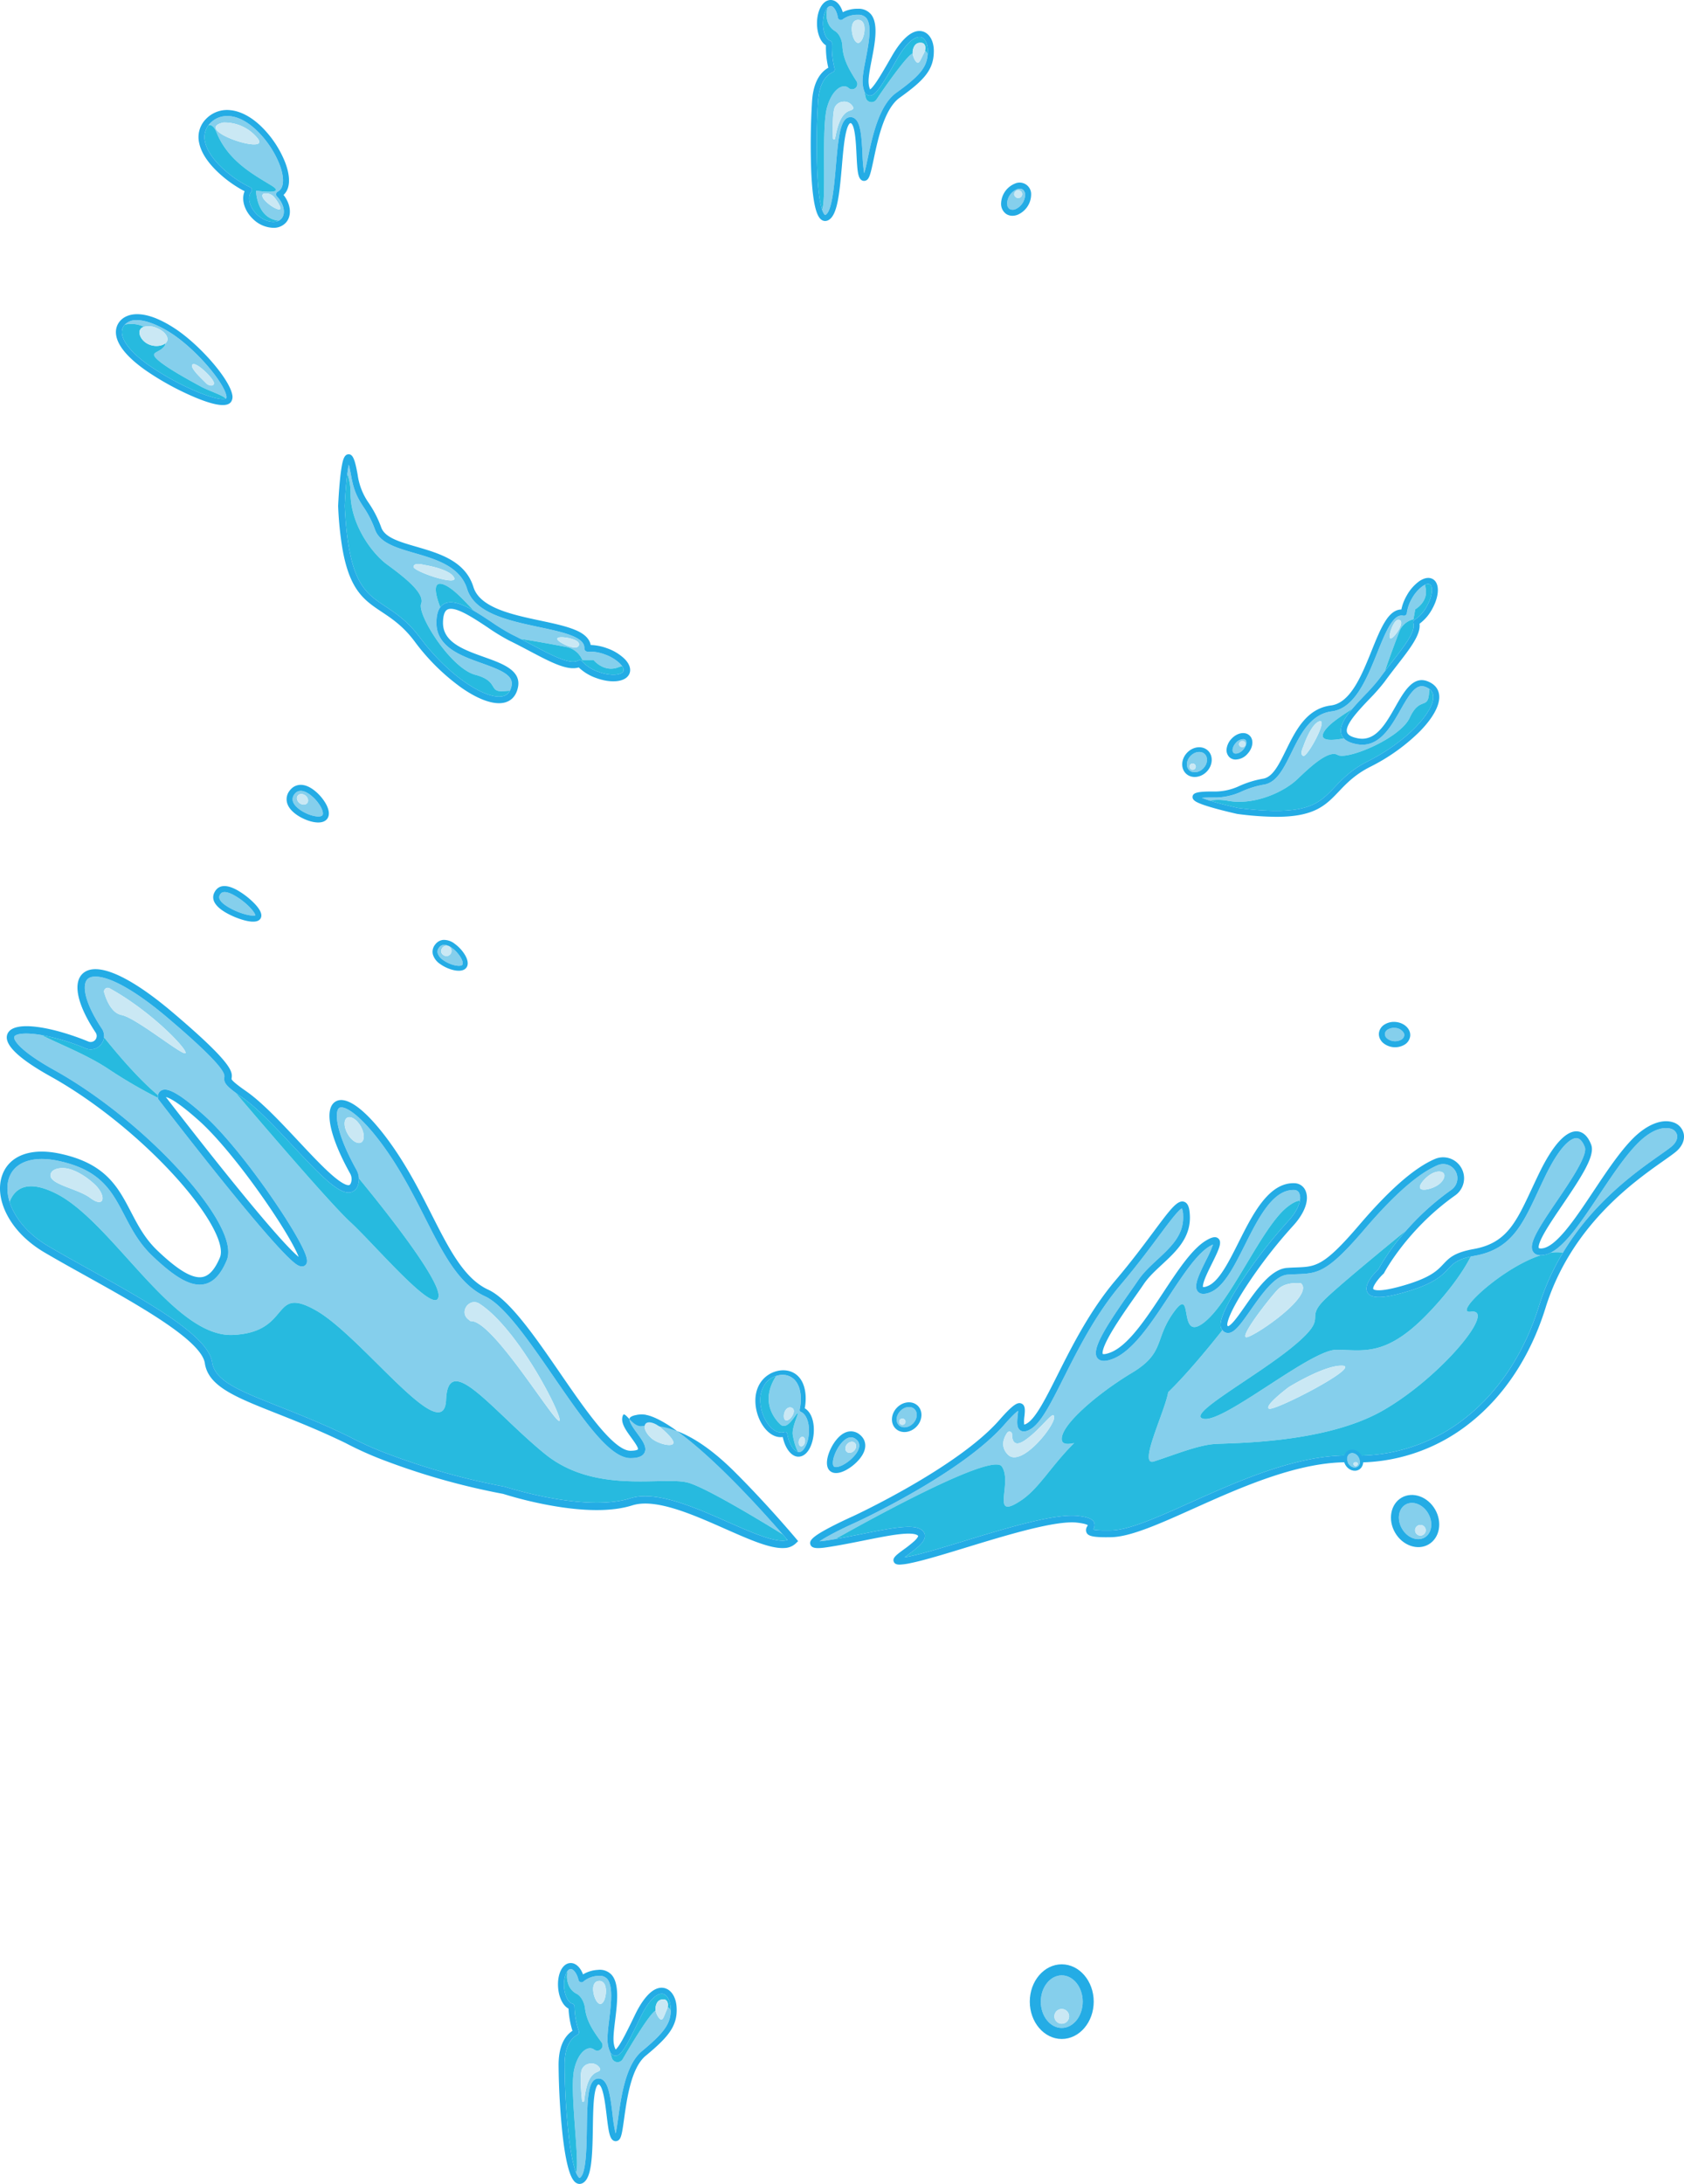 <svg xmlns="http://www.w3.org/2000/svg" xmlns:xlink="http://www.w3.org/1999/xlink" width="903.475" height="1171.218" viewBox="0 0 903.475 1171.218"><defs><clipPath id="a"><rect width="436.628" height="409.312" fill="none"/></clipPath><clipPath id="b"><rect width="468.841" height="291.056" fill="none"/></clipPath><clipPath id="c"><rect width="137.917" height="128.123" fill="none"/></clipPath><clipPath id="d"><rect width="118.255" height="118.517" fill="none"/></clipPath><clipPath id="e"><rect width="156.662" height="133.505" fill="none"/></clipPath><clipPath id="f"><rect width="93.334" height="158.228" fill="none"/></clipPath><clipPath id="g"><rect width="34.3" height="40.038" fill="none"/></clipPath><clipPath id="h"><rect width="63.68" height="118.455" fill="none"/></clipPath></defs><g transform="translate(0 420.911)"><g clip-path="url(#a)"><path d="M350.925,169.406c-4.454-2.61-6.453-2.279-7.4-1.585a2.755,2.755,0,0,0-.759.9c-.441.754-1.783,3.048,4.6,6.786,6.7,3.929,13.253,4.928,14.367,4.326-.02-1.267-4.1-6.494-10.8-10.422" transform="translate(-224.716 -109.836)" fill="#85cfec"/><path d="M346.361,160.491c-4.175-2.446-9.741-4.352-12.557.46s1.57,8.739,5.745,11.185a42.178,42.178,0,0,0,10.431,4.293c3.6.9,6.12.836,7.531-.194a2.976,2.976,0,0,0,.824-.91c1.083-1.852.031-4.487-3.127-7.832a42.191,42.191,0,0,0-8.846-7m-5.189,8.871c-6.379-3.738-5.037-6.032-4.6-6.786a2.751,2.751,0,0,1,.759-.9c.95-.694,2.949-1.025,7.4,1.585,6.7,3.929,10.781,9.156,10.8,10.422-1.114.6-7.663-.4-14.367-4.326" transform="translate(-218.529 -103.696)" fill="#24ace5"/><path d="M1217.395,931.874c-.365-4.027-1.785-7.14-4.107-9a9.14,9.14,0,0,0-7.844-1.631q-.587.123-1.147.3c-8.551,13.126-1.465,22.441,2.093,25.9,3.693,3.593,7.771-4.5,9.278-5.886s-3.211,7.366-2.465,11.728c.863,5.049,2.072,7.706,2.922,9.038a2.225,2.225,0,0,0,.906.009,2.594,2.594,0,0,0,.912-.4c2.319-1.561,4.38-7.024,3.84-12.99-.372-4.106-1.979-7.152-4.3-8.148a1.053,1.053,0,0,1-.611-1.227,25.8,25.8,0,0,0,.521-7.686Zm2.362,24.823c-.14,1.417-1.014,2.6-1.951,2.637s-1.584-1.078-1.443-2.494,1.014-2.6,1.951-2.637,1.584,1.078,1.443,2.494m-6.324-14.775c-.753,1.9-2.615,3.765-3.885,3.465s-1.467-2.647-.714-4.551,2.172-2.645,3.442-2.345,1.91,1.527,1.157,3.432" transform="translate(-787.858 -604.551)" fill="#85cfec"/><path d="M1197.787,948.485c3.693,3.592,7.771-4.5,9.278-5.886s-3.211,7.366-2.465,11.728c.863,5.05,2.072,7.706,2.922,9.038-2.326-.477-5.1-4.306-5.915-9.811a1.029,1.029,0,0,0-.527-.758,1.3,1.3,0,0,0-1-.086c-.161.048-.32.088-.472.12-2.61.545-5.491-.861-7.9-3.859a22.288,22.288,0,0,1-4.482-11.548,15.478,15.478,0,0,1,2.354-10.353,11.48,11.48,0,0,1,6.117-4.489c-8.55,13.126-1.465,22.441,2.093,25.9" transform="translate(-779.256 -605.597)" fill="#27badf"/><path d="M1206.392,926.611c-.958-10.573-8.114-13.9-14.783-12.51a15.031,15.031,0,0,0-5.306,2.24c-4.294,2.889-7.4,8.216-6.7,15.863.835,9.222,7.192,18.374,14.6,17.386,1.22,6.033,4.913,11.383,9.439,10.439,5.064-1.058,7.782-9.312,7.144-16.358-.41-4.527-2.138-7.926-4.787-9.491a27.933,27.933,0,0,0,.4-7.57m-2.612.545h0a25.805,25.805,0,0,1-.521,7.685,1.053,1.053,0,0,0,.61,1.227c2.319,1,3.926,4.042,4.3,8.148.54,5.967-1.521,11.429-3.84,12.99a2.6,2.6,0,0,1-.912.4,2.221,2.221,0,0,1-.906-.009c-2.327-.477-5.1-4.307-5.915-9.811a1.029,1.029,0,0,0-.527-.758,1.3,1.3,0,0,0-1-.086c-.161.048-.32.088-.472.12-2.61.545-5.491-.861-7.9-3.859a22.287,22.287,0,0,1-4.481-11.548,15.479,15.479,0,0,1,2.354-10.353,11.481,11.481,0,0,1,6.117-4.489q.56-.174,1.147-.3a9.141,9.141,0,0,1,7.845,1.631c2.323,1.864,3.743,4.978,4.107,9" transform="translate(-774.243 -599.833)" fill="#24ace5"/><path d="M1248.564,1022.789c-.937.04-1.583-1.077-1.443-2.494s1.014-2.6,1.951-2.637,1.584,1.077,1.443,2.494-1.014,2.6-1.951,2.637" transform="translate(-818.617 -668.006)" fill="#cae8f4"/><path d="M1229,975.237c-.753,1.9-2.615,3.765-3.885,3.465s-1.467-2.647-.714-4.551,2.172-2.645,3.442-2.345,1.91,1.527,1.157,3.432" transform="translate(-803.43 -637.865)" fill="#cae8f4"/><path d="M686.22,257.882c3.8,2.738,8.919,3.762,10.179,2.623a.941.941,0,0,0,.132-.146c.449-.625.113-2.11-.856-3.784a17.757,17.757,0,0,0-4.759-5.219,7,7,0,0,0-4.41-1.64,3.869,3.869,0,0,0-3.238,4.5,7.008,7.008,0,0,0,2.952,3.666m-.745-6.073a2.739,2.739,0,1,1,.8,3.321,2.444,2.444,0,0,1-.8-3.321" transform="translate(-448.446 -163.909)" fill="#85cfec"/><path d="M693.608,256.829c1.126-1.565.873-3.934-.712-6.672a20.556,20.556,0,0,0-5.506-6.043,9.4,9.4,0,0,0-6.184-2.133,5.866,5.866,0,0,0-3.5,1.529,7.137,7.137,0,0,0-1.007,1.133,6.1,6.1,0,0,0-1.1,5.119,9.41,9.41,0,0,0,3.981,5.194c4.225,3.046,11.6,5.232,14.02,1.873M678.858,246.2a3.466,3.466,0,0,1,2.568-1.566,7,7,0,0,1,4.41,1.64,17.763,17.763,0,0,1,4.759,5.219c.969,1.674,1.3,3.159.856,3.784a.913.913,0,0,1-.132.146c-1.26,1.139-6.38.115-10.179-2.622a7.01,7.01,0,0,1-2.952-3.666,3.469,3.469,0,0,1,.67-2.935" transform="translate(-443.366 -158.826)" fill="#24ace5"/><path d="M693.38,257.755a2.739,2.739,0,1,0-3.414.044,2.449,2.449,0,0,0,3.414-.044" transform="translate(-452.133 -166.577)" fill="#cae8f4"/><path d="M351.141,534.112c-.075.005-.148.012-.221.019h0c-4.367.446-5.3,1.541-5.5,1.992-.712,1.6,2.155,5.526,4.052,8.125,2.763,3.785,5.373,7.36,3.9,10.323-1.272,2.557-4.8,2.907-7.349,2.948-5.27.084-11.488-4.3-19.568-13.811-6.827-8.034-14.361-18.984-21.648-29.574-13.06-18.981-26.564-38.608-36.941-43.367-14.182-6.505-22.512-22.932-32.157-41.952-6.564-12.945-14-27.617-24.408-41.306-11.926-15.693-19.527-19.246-21.73-17.806s-2.852,11.462,9.251,33.19a10.428,10.428,0,0,1,1.323,4.623c10.42,12.634,43.964,54.14,42.712,63.374-1.482,10.926-34.331-28.033-47.367-40.011-10.906-10.022-49.265-54.928-61.5-69.329-5.6-4.158-6.373-5.754-6.042-8.292.214-1.64.715-5.479-30.341-31.815-11.3-9.579-21.46-16.424-29.394-19.8-6.374-2.709-11.3-3.125-13.528-1.143-3.191,2.845-2.107,12.184,7.507,26.636a7.137,7.137,0,0,1,1.193,4.7c5.516,6.9,18.112,22.1,28.971,31.043a3.534,3.534,0,0,1,1.762-2.528c2.338-1.288,7.08-.919,23.108,13.475,9.774,8.777,23.451,25.414,36.586,44.5,5.621,8.17,10.53,15.956,13.821,21.922,5.385,9.762,5.013,11.939,4.24,13.214a2.6,2.6,0,0,1-2.066,1.246,3.8,3.8,0,0,1-1.618-.266c-1.594-.6-6.446-2.42-41.713-46.2C109.188,386.793,92.86,365.5,92.7,365.292l-.3-.39-.081-.485c0-.03-.009-.063-.013-.095A258.519,258.519,0,0,1,66.5,349.343c-12.116-8.208-27.542-14-36.648-18.728-8.664-1.483-13.845-.732-14.612.865-.633,1.32,1.989,7.114,21.466,17.939,23.183,12.884,48.463,33.171,67.626,54.268,8.966,9.872,16.029,19.324,20.426,27.335,4.9,8.92,6.383,15.8,4.421,20.458-3.184,7.554-7.108,11.719-12,12.736C110.273,465.65,101.924,461.1,89.255,449c-7.153-6.831-11.085-14.373-14.888-21.667C67.518,414.2,61.6,402.86,38.672,398.042c-13.15-2.761-22.894.484-26.063,8.686-1.479,3.828-1.415,8.526.107,13.372,2.68-6.958,9.252-12.382,25.056-4.414,30.129,15.19,62.682,77.148,94.692,75.767s20.112-27.126,44.8-13.05,68.521,74.532,69.649,47.779,25.545,6.767,53,29.057,64.347,11.518,77.4,15.606c10.146,3.178,38.221,20.169,50.22,27.577-5.651-6.512-16.587-18.813-28.714-30.866-22.347-22.21-39.256-34.069-47.673-33.445M201.334,388.2c-1.946,1.1-5.2-.965-7.265-4.619s-2.164-7.508-.219-8.611,5.2.965,7.264,4.618,2.165,7.509.219,8.611m-94.206-47.983c-.774,2.342-26.33-18.789-34.356-20.352-5.168-1.006-7.962-7.507-9.295-12.008a1.992,1.992,0,0,1,2.861-2.324c22.324,12.284,41.521,32.469,40.789,34.683M56.022,417.989c-6.755-5.064-22.07-7.242-21.345-12.495.226-1.638,2.171-3.914,7.808-3.452,3.981.326,10.259,3.412,15.829,8.608,6.416,5.986,5.569,13.231-2.292,7.339M307.672,537.523c-2.774,1.023-35.691-53.953-47.438-53.486-.542.021-.9-.559-1.288-.849-5.327-3.925.393-12.045,5.936-8.431,21.449,13.983,45.228,61.866,42.79,62.766m60.949,12.36c-1.373,1.574-8.343-.237-11.489-2.985s-4.583-6.252-3.21-7.826,5.036-.623,8.182,2.126,7.89,7.112,6.517,8.686" transform="translate(-7.573 -196.442)" fill="#85cfec"/><path d="M302.164,770.108c-27.455-22.29-51.872-55.81-53-29.057s-44.965-33.7-69.649-47.779-12.786,11.669-44.8,13.05-64.563-60.577-94.692-75.767c-15.8-7.968-22.377-2.544-25.056,4.414a31.381,31.381,0,0,0,1.981,4.822c2.61,5.126,7.989,12.57,18.8,18.925,6.736,3.961,14.17,8.1,22.041,12.475,31.322,17.424,63.711,35.442,65.835,49.728,1.508,10.143,14.443,15.265,35.874,23.752,10.939,4.332,23.337,9.242,37.5,16.1l.1.054a183.341,183.341,0,0,0,21.456,9.531,370.37,370.37,0,0,0,62.069,17.352l.241.062c.425.14,42.78,13.834,67,6.181a25.022,25.022,0,0,1,5.693-1.056c13.429-1,31,6.772,46.743,13.732,12.957,5.728,26.313,11.632,32.054,9.653-.659-.771-1.528-1.782-2.578-2.993-12-7.408-40.073-24.4-50.219-27.576-13.052-4.088-49.945,6.684-77.4-15.606" transform="translate(-9.827 -411.311)" fill="#27badf"/><path d="M476.779,589.879c1.252-9.234-32.292-50.74-42.712-63.373a9.6,9.6,0,0,1-.536,3.62,5.343,5.343,0,0,1-3.951,3.827c-6.089,1.277-15.667-8.557-30.8-24.7-9.482-10.116-19.287-20.576-27.379-26.214-1.335-.93-2.491-1.757-3.495-2.5,12.239,14.4,50.6,59.308,61.5,69.329,13.035,11.978,45.885,50.937,47.367,40.011" transform="translate(-241.5 -315.432)" fill="#27badf"/><path d="M127.294,424.217a4.559,4.559,0,0,1,.043-1.446c-10.859-8.946-23.455-24.14-28.971-31.043a7.19,7.19,0,0,1-1.614,3.835,7.028,7.028,0,0,1-8.249,2.092,114.778,114.778,0,0,0-23.661-7.147c9.106,4.731,24.532,10.52,36.647,18.728a258.585,258.585,0,0,0,25.806,14.98" transform="translate(-42.563 -256.336)" fill="#27badf"/><path d="M394.036,557.192c-24.085-23.941-40.106-25.466-49.913-24.464-4.783.489-8.807-8.206-9.88-5.794-1.64,3.685,1.466,7.94,4.47,12.055,1.269,1.739,3.911,5.358,3.554,6.24,0,.007-.568.708-3.886.763-9.129.146-24.419-22.075-37.908-41.68-13.363-19.421-27.18-39.5-38.544-44.715-12.933-5.932-20.974-21.79-30.286-40.152-6.64-13.094-14.166-27.935-24.785-41.909-11.743-15.452-21.594-22.276-27.023-18.718-6.069,3.975-3.016,18.692,7.967,38.409a6.115,6.115,0,0,1,.516,5c-.41,1.154-.871,1.251-1.045,1.288-.961.2-3.558-.344-10.139-6.259-4.975-4.471-10.807-10.692-16.98-17.279-9.621-10.264-19.57-20.878-28-26.752-4.073-2.838-6.445-4.708-7.466-5.886-.493-.568-.49-.591-.415-1.162.442-3.391.992-7.61-31.7-35.334-23.29-19.749-40.818-27.359-48.089-20.876-5.615,5.005-3.054,16.88,6.848,31.766a3.23,3.23,0,0,1-3.9,4.79C28.58,318.8,7.647,314.83,4.115,322.189c-2.577,5.371,5.2,13.14,23.105,23.094,22.828,12.686,47.734,32.677,66.623,53.473,17.64,19.421,27.113,36.539,24.132,43.608-2.643,6.27-5.642,9.674-9.168,10.407-5.341,1.114-13.1-3.4-24.406-14.2-6.681-6.381-10.46-13.629-14.115-20.639C63.281,404.49,56.663,391.8,31.909,386.6c-15.2-3.194-26.622.964-30.547,11.123-2.406,6.226-1.606,13.828,2.253,21.407,4.084,8.022,11.107,15.123,20.31,20.534,6.777,3.985,14.231,8.131,22.123,12.522,27.629,15.37,62.014,34.5,63.852,46.862,1.842,12.392,16.354,18.139,38.321,26.838,10.862,4.3,23.172,9.177,37.184,15.962a185.3,185.3,0,0,0,21.808,9.7,374.11,374.11,0,0,0,62.726,17.561,213.816,213.816,0,0,0,24.82,6.1c18.78,3.428,33.742,3.448,44.47.058,12.44-3.93,32.213,4.811,49.659,12.522,13.386,5.917,24.644,10.894,32.065,10.344a9.2,9.2,0,0,0,5.926-2.411l1.324-1.275-1.18-1.411c-.151-.181-15.308-18.267-32.987-35.839m28.5,36.638c-5.742,1.979-19.1-3.925-32.054-9.653-15.744-6.96-33.314-14.727-46.743-13.732a25.025,25.025,0,0,0-5.693,1.056c-24.22,7.652-66.576-6.042-67-6.181l-.241-.063a370.378,370.378,0,0,1-62.069-17.352,183.411,183.411,0,0,1-21.456-9.531l-.1-.055c-14.164-6.861-26.563-11.771-37.5-16.1-21.431-8.487-34.366-13.61-35.874-23.752-2.124-14.287-34.512-32.3-65.835-49.728-7.871-4.379-15.305-8.514-22.041-12.475-10.807-6.354-16.186-13.8-18.8-18.924a31.382,31.382,0,0,1-1.981-4.822c-1.522-4.846-1.586-9.544-.107-13.372,3.169-8.2,12.913-11.447,26.063-8.686,22.932,4.817,28.846,16.16,35.694,29.295,3.8,7.294,7.735,14.836,14.888,21.667,12.669,12.1,21.018,16.647,27.927,15.213,4.888-1.017,8.812-5.182,12-12.736,1.962-4.655.475-11.538-4.421-20.458-4.4-8.011-11.46-17.464-20.426-27.335-19.162-21.1-44.443-41.385-67.626-54.269C9.656,331.01,7.033,325.216,7.667,323.9c.767-1.6,5.948-2.348,14.612-.865a114.772,114.772,0,0,1,23.661,7.147,7.027,7.027,0,0,0,8.249-2.092,7.083,7.083,0,0,0,.421-8.532C45,305.1,43.912,295.761,47.1,292.916c2.223-1.982,7.154-1.565,13.528,1.144,7.934,3.372,18.1,10.217,29.394,19.8,31.056,26.335,30.555,30.175,30.341,31.815-.331,2.538.443,4.134,6.042,8.292,1,.745,2.16,1.572,3.495,2.5,8.091,5.637,17.9,16.1,27.378,26.214,15.131,16.142,24.71,25.975,30.8,24.7a5.343,5.343,0,0,0,3.951-3.827,9.59,9.59,0,0,0,.536-3.62,10.429,10.429,0,0,0-1.323-4.623c-12.1-21.728-11.459-31.743-9.251-33.19s9.8,2.113,21.73,17.806c10.4,13.69,17.844,28.362,24.408,41.306,9.645,19.02,17.975,35.446,32.157,41.951,10.377,4.76,23.881,24.387,36.941,43.368,7.286,10.589,14.821,21.539,21.648,29.574,8.079,9.507,14.3,13.9,19.568,13.811,2.546-.041,6.077-.391,7.349-2.948,1.474-2.963-1.136-6.538-3.9-10.324-1.9-2.6-4.764-6.526-4.052-8.124.2-.45,1.138-1.546,5.5-1.992h0c.073-.007.146-.014.221-.02,8.418-.624,25.327,11.235,47.673,33.445,12.128,12.053,23.063,24.354,28.714,30.866,1.05,1.211,1.919,2.221,2.578,2.993" transform="translate(0 -188.858)" fill="#24ace5"/><path d="M246.536,480.11c0,.032.008.065.013.095l.081.485.3.39c.163.213,16.49,21.5,33.77,42.952,35.267,43.78,40.119,45.6,41.713,46.2a3.8,3.8,0,0,0,1.618.266,2.6,2.6,0,0,0,2.066-1.246c.772-1.275,1.145-3.452-4.24-13.214-3.291-5.966-8.2-13.752-13.821-21.922-13.134-19.09-26.811-35.727-36.585-44.5-16.029-14.394-20.77-14.763-23.108-13.475a3.535,3.535,0,0,0-1.763,2.528,4.559,4.559,0,0,0-.043,1.446m22.282,12.436c9.252,8.309,22.338,24.161,35,42.406,10.724,15.446,16.507,25.916,18.222,30.429-3.641-2.95-13.2-12.7-38.274-43.819-15.15-18.806-29.569-37.491-32.966-41.906,1.5.3,6.111,2.2,18.013,12.891" transform="translate(-161.805 -312.229)" fill="#24ace5"/><path d="M539.491,519.048c-1.946,1.1-1.848,4.958.219,8.611s5.319,5.721,7.264,4.619,1.848-4.958-.219-8.611-5.319-5.721-7.265-4.619" transform="translate(-353.213 -340.516)" fill="#cae8f4"/><path d="M86.648,598.283c-5.637-.462-7.582,1.814-7.808,3.452-.725,5.253,14.59,7.431,21.345,12.495,7.861,5.892,8.708-1.353,2.292-7.338-5.57-5.2-11.848-8.282-15.829-8.608" transform="translate(-51.735 -392.682)" fill="#cae8f4"/><path d="M733.5,808.3c-5.543-3.613-11.263,4.506-5.936,8.431.393.29.746.871,1.288.849,11.748-.467,44.664,54.509,47.438,53.486,2.437-.9-21.342-48.783-42.79-62.766" transform="translate(-476.189 -529.99)" fill="#cae8f4"/><path d="M165.407,317.038a1.992,1.992,0,0,0-2.861,2.324c1.334,4.5,4.127,11,9.3,12.008,8.025,1.562,33.582,22.693,34.356,20.352.732-2.214-18.465-22.4-40.789-34.684" transform="translate(-106.64 -207.943)" fill="#cae8f4"/><path d="M1007.053,995.766c-1.373,1.574.064,5.079,3.21,7.827s10.116,4.559,11.489,2.985-3.371-5.938-6.517-8.686-6.809-3.7-8.182-2.126" transform="translate(-660.703 -653.137)" fill="#cae8f4"/><path d="M460.454,19.233c4.536,3.385,10.7,4.725,12.249,3.373a1.139,1.139,0,0,0,.163-.174c.556-.746.179-2.548-.959-4.59a21.465,21.465,0,0,0-5.648-6.4c-1.951-1.456-3.783-2.172-5.3-2.07a4.189,4.189,0,0,0-3.135,1.841,4.194,4.194,0,0,0-.868,3.533c.335,1.481,1.543,3.034,3.495,4.49m-.779-7.354c.89-1.108,2.737-1.1,4.126.016s1.794,2.921.9,4.03-2.737,1.1-4.127-.015-1.795-2.921-.9-4.03" transform="translate(-299.89 -6.144)" fill="#85cfec"/><path d="M469.3,18.21c1.392-1.868,1.134-4.737-.728-8.078a24.85,24.85,0,0,0-6.534-7.413c-2.609-1.948-5.11-2.857-7.431-2.7A7.089,7.089,0,0,0,450.351,1.8a8.619,8.619,0,0,0-1.239,1.35,7.372,7.372,0,0,0-1.426,6.165c.514,2.27,2.1,4.409,4.708,6.357,5.046,3.765,13.921,6.555,16.906,2.543M451.687,5.066a4.19,4.19,0,0,1,3.136-1.841c1.513-.1,3.345.615,5.3,2.07a21.465,21.465,0,0,1,5.648,6.4c1.138,2.042,1.514,3.844.959,4.59a1.142,1.142,0,0,1-.163.174c-1.545,1.352-7.713.012-12.249-3.373-1.951-1.456-3.16-3.008-3.495-4.489a4.2,4.2,0,0,1,.868-3.533" transform="translate(-293.75 0)" fill="#24ace5"/><path d="M469.181,19.158c.89-1.108.484-2.913-.9-4.03s-3.237-1.124-4.127-.016-.484,2.913.905,4.03,3.237,1.124,4.126.015" transform="translate(-304.365 -9.377)" fill="#cae8f4"/></g></g><g transform="translate(434.635 548.038)"><g clip-path="url(#b)"><path d="M1223.75,169.464a4.64,4.64,0,0,0-3.457-3.462c-1.771-.543-8.272-1.581-17.647,7.841-6.791,6.824-13.816,17.369-20.61,27.568-9.616,14.434-18.15,27.243-26.334,31.22a19.58,19.58,0,0,1,6.772-.068c16.372-27.25,39.291-43.4,51.843-52.25,2.643-1.863,4.731-3.334,6.22-4.526,2.436-1.951,3.607-4.255,3.213-6.322" transform="translate(-758.621 -108.748)" fill="#85cfec"/><path d="M112.645,410.652c6.04,8.972-6.724,29.693,10.5,18.056,9.535-6.443,15.628-17.99,28.271-30.629-3.631.82-6.094.572-6.533-1.373-1.706-7.572,19.275-25.329,37.459-36.239s11.854-18.02,22.713-32.848,1.61,17.1,16.093,5.752,30.857-51.053,44.607-61.9c2.9-2.29,5.1-3.275,6.766-3.408a6.932,6.932,0,0,0-.244-3.777,2.907,2.907,0,0,0-2.7-1.944c-11.521-.415-19.2,14.853-26.627,29.635-5.9,11.757-11.48,22.863-19.064,25.463-1.057.362-4.273,1.464-6.072-.59-2.367-2.7.053-8.12,4.32-16.725a67.568,67.568,0,0,0,3.8-8.533,15.426,15.426,0,0,0-1.72.889c-6.882,4.022-14.234,15.166-22.019,26.965-9.573,14.511-19.472,29.517-30.184,33.531-1.486.557-6.009,2.252-8.109-.467-3.284-4.253,3.336-15.3,17.558-35.534,1.686-2.4,3.143-4.471,4.247-6.114,2.78-4.137,6.651-7.733,10.394-11.209,7.339-6.816,14.271-13.254,13.779-23.5a11.237,11.237,0,0,0-.624-3.917c-1.975.83-7.232,7.889-12.324,14.725-5.365,7.2-12.042,16.168-20.456,26.1-13.55,15.987-23.08,34.94-30.738,50.169-7.085,14.091-12.2,24.271-17.9,27.508-.808.46-3.268,1.858-5.222.581-2.161-1.415-1.816-4.727-1.481-7.931.081-.781.189-1.818.209-2.6-1.053.742-3.18,2.622-7.337,7.363-22.86,26.072-77.364,51.388-79.673,52.453-7.538,3.359-15.961,7.659-19.437,10.13.841-.049,2-.166,3.6-.408s3.218-.507,4.828-.785c18.085-10.182,84.107-46.617,89.315-38.881m2.889-18.132a1.412,1.412,0,0,1,2.583.776c.027,3.408,1.132,7.118,6.689,3.41,9.039-6.031,15.886-17.271,15.886-12.336s-17.719,26.965-24.745,19.924c-4.183-4.191-2.478-8.761-.413-11.774" transform="translate(-9.781 -172.197)" fill="#85cfec"/><path d="M539.236,317.672c-1.715,10.368-16.43,39.967-7.589,37.108,11.113-3.594,23.42-8.7,32.57-9.335s58.884-.095,90.128-17.918S716.2,272.479,701.53,274.5c-9.853,1.357,16.845-23.625,37.556-30.271h-.016c-2.547-.026-3.694-1.2-4.208-2.187-2.214-4.238,3.2-12.578,12.968-26.954,7.015-10.327,16.622-24.471,14.954-28.848-.82-2.151-2.257-4.736-4.446-4.832-1.593-.079-7.46,1.195-16.768,20.358-1.416,2.914-2.711,5.69-3.965,8.375-8.355,17.9-14.392,30.825-33.745,34.324-.822.149-1.587.3-2.3.462-4.112,8.224-12.366,19.759-23.969,31.594-22.127,22.568-34.3,18.4-48.126,18.4s-59.742,38.756-70.956,37.057,28.362-22.662,48.276-39.307,4.425-13.252,17.148-25.41c7.178-6.859,27.148-23.4,43.194-36.515a139.049,139.049,0,0,1,24.01-21.6,7.6,7.6,0,0,0-7.406-13.19c-10.457,4.51-23.32,15.8-39.324,34.521-19.908,23.285-25.028,23.48-36.248,23.906-1.538.059-3.127.119-4.911.248-6.857.5-14.086,10.835-19.895,19.142-5.411,7.739-8.65,12.135-12.017,12.135h-.062a3.792,3.792,0,0,1-2.938-1.518c-4.025,5.121-17.755,22.317-29.094,33.281m64.6-2.662s19.569-12.2,29.1-11.538-36.733,24.5-39.62,23.032,10.524-11.494,10.524-11.494m76.073-114.116c2.932-1.877,6.146-2.087,7.18-.47s-.506,4.449-3.438,6.326-8.151,3.195-9.184,1.578,2.511-5.557,5.443-7.434m-81.846,61.7c4.327-4.473,12.406-3.323,12.406-3.323,7.359,6.451-23.657,27.721-28.905,28.876s12.172-21.079,16.5-25.553" transform="translate(-347.139 -119.076)" fill="#85cfec"/><path d="M422.965,307.025a11.544,11.544,0,0,1-5.055,1.27h-.079c-20.711,6.646-47.408,31.628-37.556,30.271,14.666-2.02-15.941,35.205-47.185,53.029s-80.979,17.277-90.128,17.918-21.457,5.742-32.569,9.335c-8.841,2.859,5.874-26.74,7.588-37.108,11.34-10.964,25.069-28.16,29.095-33.281a5.619,5.619,0,0,1-.361-.492c-.751-1.151-3.035-4.654,9.8-24.506a264.1,264.1,0,0,1,25.706-33.315c4.074-4.407,5.91-8.259,6.4-11.141-1.666.134-3.864,1.119-6.766,3.409-13.75,10.852-30.122,50.56-44.606,61.9s-5.235-20.579-16.094-5.752-4.528,21.938-22.712,32.847-39.165,28.668-37.459,36.239c.438,1.944,2.9,2.193,6.532,1.372-12.644,12.639-18.736,24.187-28.272,30.63-17.221,11.637-4.458-9.084-10.5-18.056-5.208-7.737-71.23,28.7-89.316,38.881,4.964-.857,9.921-1.85,14.755-2.818,10.834-2.171,18.966-3.714,24.532-3.714,3.921,0,6.567.765,7.989,2.616a3.671,3.671,0,0,1,.729,2.813c-.426,3-4.071,5.888-9.174,9.636-.53.39-1.125.827-1.7,1.258.746-.121,1.661-.288,2.781-.517,7-1.433,17.786-4.727,29.2-8.215,22.885-6.992,48.821-14.919,61.129-13.453,5.092.606,7.549,1.564,8.479,3.3a4.059,4.059,0,0,1-.359,3.913c-.014.028-.03.058-.045.09.942.259,3.387.6,9.685.46,9.662-.211,24.958-7.074,42.668-15.021,25.827-11.588,57.971-26.012,86.087-25.12a93.2,93.2,0,0,0,61.561-20.418c17.874-14.165,31.427-34.85,39.192-59.818a130.411,130.411,0,0,1,12.793-28.518,19.577,19.577,0,0,0-6.772.068" transform="translate(-25.883 -183.143)" fill="#27badf"/><path d="M659.7,386.937c-19.914,16.645-59.49,37.608-48.276,39.307s57.127-37.057,70.956-37.057,26,4.167,48.126-18.4c11.6-11.835,19.857-23.369,23.97-31.593-7.428,1.648-9.507,3.853-12.076,6.581-3.443,3.655-7.727,8.2-24.393,12.84-11.269,3.134-17.114,3.074-18.952-.193-2.272-4.036,3.668-10.3,5.905-12.448a118.877,118.877,0,0,1,15.084-20.96c-16.046,13.116-36.016,29.656-43.194,36.515-12.723,12.158,2.766,8.765-17.148,25.41" transform="translate(-400.058 -213.343)" fill="#27badf"/><path d="M468.7,161.8a8.266,8.266,0,0,0-5.963-6.259c-6.033-1.849-13.992,1.421-21.288,8.752-7.041,7.076-14.167,17.773-21.058,28.117-10.111,15.178-20.564,30.87-28.365,30.87h-.058c-.664-.007-.976-.144-1.024-.235-.126-.243-.582-1.764,2.89-7.945,2.46-4.38,6.057-9.673,9.864-15.278,10.685-15.73,17.525-26.468,15.344-32.19-2.189-5.743-5.386-7.069-7.683-7.17-4.155-.185-11.043,3.554-20.2,22.4-1.427,2.939-2.729,5.728-3.989,8.425-8.478,18.159-13.6,29.12-31.1,32.285-10.515,1.9-13.233,4.786-16.379,8.127-3.3,3.5-7.032,7.466-22.722,11.83-13.4,3.725-14.8,1.55-14.812,1.527-.572-1.015,2.128-5.088,5.451-8.223l.225-.212.142-.274c.12-.231,12.308-23.327,38.108-41.537a11.239,11.239,0,0,0-10.94-19.5c-10.978,4.734-24.274,16.345-40.647,35.5-18.874,22.075-23.192,22.24-33.624,22.636-1.5.057-3.19.121-5.036.255-8.581.621-16.36,11.746-22.611,20.685-2.147,3.072-4.176,5.973-5.915,7.982-2.291,2.646-3.121,2.6-3.115,2.6a.989.989,0,0,1-.315-.349c-.417-.882.575-6.367,10.056-20.958A260.844,260.844,0,0,1,259,211.241c6.327-6.845,8.887-13.867,6.848-18.783a6.566,6.566,0,0,0-5.92-4.185c-13.853-.522-22.442,16.564-30.01,31.637-5.561,11.075-10.815,21.536-16.994,23.654a4.914,4.914,0,0,1-2.161.406c-.066-.286-.15-1.355,1-4.343.959-2.5,2.427-5.457,3.845-8.318,3.789-7.641,5.518-11.4,3.434-13.348-1.634-1.53-4.175-.381-6.443.945-7.615,4.45-15.194,15.939-23.219,28.1-9.253,14.025-18.821,28.529-28.425,32.128-3.187,1.195-3.955.716-3.958.716-.012-.017-1.173-1.779,4.764-11.855,3.733-6.335,8.81-13.557,12.89-19.361,1.7-2.416,3.165-4.5,4.291-6.178,2.545-3.787,6.093-7.083,9.85-10.572,7.626-7.083,15.511-14.406,14.938-26.345-.154-3.194-.644-6.561-3.121-7.318-3.554-1.084-7.3,3.954-16.372,16.126-5.335,7.162-11.974,16.076-20.314,25.916-13.83,16.318-23.469,35.485-31.213,50.887-6.283,12.5-11.71,23.288-16.444,25.981a5.128,5.128,0,0,1-1.411.608,17.208,17.208,0,0,1,.118-4.417c.317-3.037.617-5.907-1.546-6.853-2-.877-4.4.251-11.93,8.842-22.349,25.488-77.9,51.291-78.441,51.539-.058.026-5.8,2.589-11.371,5.463C1.171,377.743-.5,379.89.108,381.954c.683,2.339,3.876,2.334,9.156,1.532,6.649-1.007,13.311-2.343,19.753-3.634,7.408-1.484,14.405-2.887,19.746-3.418,6.819-.678,8.676.317,9.194.99,0,.008.056.78-2.047,2.77a63.042,63.042,0,0,1-5.682,4.509c-4.022,2.954-6.237,4.581-5.32,6.651.46,1.038,1.438,1.469,3.115,1.469a34,34,0,0,0,6.169-.882c7.173-1.468,18.034-4.786,29.533-8.3,21.427-6.547,48.093-14.7,59.638-13.32,3.993.476,5.241,1.087,5.6,1.34-.069.18-.2.433-.292.617a3.529,3.529,0,0,0-.255,3.638c1,1.591,3.4,2.412,13.215,2.2,10.4-.227,26-7.23,44.075-15.339,25.486-11.436,57.211-25.659,84.485-24.8a96.792,96.792,0,0,0,63.932-21.2c18.45-14.622,32.422-35.919,40.406-61.589,13.659-43.921,47.159-67.529,63.258-78.875,2.694-1.9,4.822-3.4,6.4-4.66,3.523-2.821,5.168-6.41,4.512-9.845m-6.783,7c-1.489,1.192-3.576,2.664-6.22,4.526-12.552,8.846-35.471,25-51.843,52.25A130.413,130.413,0,0,0,391.06,254.1c-7.765,24.968-21.317,45.653-39.192,59.818a93.2,93.2,0,0,1-61.561,20.418c-28.116-.892-60.26,13.531-86.087,25.12-17.71,7.947-33.006,14.81-42.668,15.021-6.3.138-8.743-.2-9.685-.46l.045-.09a4.058,4.058,0,0,0,.359-3.913c-.93-1.741-3.387-2.7-8.479-3.3-12.308-1.466-38.244,6.461-61.129,13.453-11.415,3.487-22.2,6.782-29.2,8.215-1.12.229-2.035.4-2.781.517.571-.432,1.167-.868,1.7-1.258,5.1-3.748,8.747-6.633,9.174-9.637a3.671,3.671,0,0,0-.729-2.813c-1.422-1.851-4.068-2.616-7.989-2.616-5.565,0-13.7,1.543-24.532,3.714-4.833.969-9.79,1.962-14.755,2.818q-2.415.417-4.828.786c-1.6.242-2.759.359-3.6.408,3.476-2.471,11.9-6.771,19.436-10.13,2.309-1.065,56.813-26.381,79.673-52.453,4.158-4.741,6.285-6.621,7.337-7.363-.019.779-.127,1.814-.209,2.6-.334,3.2-.68,6.516,1.481,7.931,1.954,1.278,4.414-.121,5.222-.581,5.691-3.237,10.811-13.417,17.9-27.508,7.658-15.229,17.188-34.182,30.738-50.169,8.415-9.928,15.092-18.892,20.457-26.1,5.092-6.836,10.349-13.895,12.324-14.725a11.23,11.23,0,0,1,.624,3.916c.492,10.249-6.44,16.687-13.779,23.5-3.743,3.477-7.614,7.072-10.394,11.209-1.1,1.643-2.56,3.715-4.247,6.114-14.222,20.23-20.842,31.281-17.558,35.534,2.1,2.718,6.622,1.024,8.109.467,10.711-4.014,20.61-19.019,30.184-33.531,7.784-11.8,15.137-22.944,22.018-26.965a15.314,15.314,0,0,1,1.72-.889,67.535,67.535,0,0,1-3.8,8.532c-4.267,8.6-6.687,14.024-4.32,16.725,1.8,2.054,5.015.952,6.073.589,7.584-2.6,13.16-13.705,19.064-25.463,7.422-14.781,15.106-30.05,26.627-29.635a2.907,2.907,0,0,1,2.7,1.944,6.931,6.931,0,0,1,.244,3.777c-.493,2.882-2.329,6.734-6.4,11.141a264.067,264.067,0,0,0-25.706,33.315c-12.834,19.852-10.549,23.355-9.8,24.506a5.682,5.682,0,0,0,.361.492,3.793,3.793,0,0,0,2.938,1.518h.063c3.366,0,6.605-4.4,12.016-12.135,5.809-8.307,13.038-18.646,19.9-19.142,1.784-.129,3.374-.19,4.911-.248,11.22-.426,16.341-.621,36.248-23.906,16-18.72,28.867-30.011,39.324-34.521a7.6,7.6,0,0,1,7.406,13.19,139.049,139.049,0,0,0-24.009,21.6A118.9,118.9,0,0,0,304.9,234.4c-2.237,2.146-8.177,8.412-5.905,12.448,1.839,3.267,7.684,3.327,18.952.193,16.666-4.636,20.951-9.184,24.393-12.84,2.569-2.728,4.649-4.933,12.076-6.581.717-.159,1.481-.313,2.3-.462,19.353-3.5,25.39-16.429,33.745-34.324,1.254-2.684,2.549-5.46,3.965-8.375,9.308-19.163,15.176-20.437,16.768-20.358,2.189.1,3.626,2.681,4.446,4.832,1.668,4.377-7.939,18.521-14.954,28.848-9.765,14.376-15.182,22.716-12.968,26.954.514.984,1.661,2.161,4.208,2.187h.1a11.538,11.538,0,0,0,5.055-1.27c8.185-3.977,16.718-16.786,26.334-31.22,6.794-10.2,13.819-20.744,20.61-27.568,9.375-9.422,15.876-8.384,17.647-7.841a4.641,4.641,0,0,1,3.457,3.462c.394,2.067-.776,4.371-3.213,6.322" transform="translate(0 -101.768)" fill="#24ace5"/><path d="M680.428,436.656c5.248-1.155,36.264-22.425,28.905-28.876,0,0-8.078-1.151-12.406,3.323s-21.748,26.708-16.5,25.553" transform="translate(-446.003 -267.586)" fill="#cae8f4"/><path d="M715.709,559.666c2.887,1.467,49.148-22.373,39.62-23.032s-29.1,11.538-29.1,11.538-13.411,10.026-10.524,11.494" transform="translate(-469.535 -352.238)" fill="#cae8f4"/><path d="M961.521,241.011c2.932-1.877,4.471-4.709,3.438-6.326s-4.248-1.407-7.18.47-6.476,5.817-5.442,7.434,6.252.3,9.184-1.578" transform="translate(-625.008 -153.337)" fill="#cae8f4"/><path d="M328.82,615.2c0-4.934-6.847,6.305-15.886,12.336-5.557,3.708-6.662,0-6.689-3.41a1.412,1.412,0,0,0-2.583-.776c-2.065,3.012-3.77,7.582.413,11.774,7.026,7.04,24.745-14.99,24.745-19.924" transform="translate(-197.91 -403.026)" fill="#cae8f4"/><path d="M899.028,10.246A3.056,3.056,0,0,0,897.47,12.5a3.061,3.061,0,0,0,1.156,2.489,6.827,6.827,0,0,0,7.674.651,3.059,3.059,0,0,0,1.558-2.259,2.534,2.534,0,0,0-.247-1.3,5.628,5.628,0,0,0-4.646-2.7,6.466,6.466,0,0,0-3.937.86" transform="translate(-589.108 -6.144)" fill="#85cfec"/><path d="M888.133,6.089a5.755,5.755,0,0,0,.546,2.939,6.993,6.993,0,0,0,1.66,2.209,10.021,10.021,0,0,0,11.544.979,6.267,6.267,0,0,0,3.04-4.7C905.238,3.783,901.729.43,897.1.038a9.6,9.6,0,0,0-5.927,1.348,6.268,6.268,0,0,0-3.04,4.7m13.342-.147a2.539,2.539,0,0,1,.247,1.3A3.057,3.057,0,0,1,900.164,9.5a6.826,6.826,0,0,1-7.674-.651,3.061,3.061,0,0,1-1.157-2.488A3.058,3.058,0,0,1,892.892,4.1a6.466,6.466,0,0,1,3.937-.861,5.629,5.629,0,0,1,4.646,2.7" transform="translate(-582.971 0)" fill="#24ace5"/><path d="M39.874,651.823c-3.575,4.39-5.178,10.5-3.9,12.1a1.134,1.134,0,0,0,.167.17c.721.588,2.535.29,4.623-.76a21.463,21.463,0,0,0,6.635-5.371c1.537-1.888,2.331-3.688,2.3-5.206a4.673,4.673,0,0,0-5.192-4.235c-1.493.271-3.095,1.413-4.632,3.3m7.374-.461c1.068.938.981,2.785-.194,4.126s-2.994,1.668-4.062.73-.981-2.784.194-4.125,2.993-1.668,4.062-.731" transform="translate(-23.329 -425.657)" fill="#85cfec"/><path d="M28.029,660.443c1.8,1.472,4.68,1.338,8.095-.379a24.848,24.848,0,0,0,7.682-6.213c2.057-2.526,3.072-4.987,3.017-7.314a7.1,7.1,0,0,0-1.59-4.333,8.633,8.633,0,0,0-1.294-1.3,7.355,7.355,0,0,0-6.092-1.692c-2.288.415-4.492,1.907-6.548,4.433-3.977,4.883-7.145,13.637-3.269,16.8M41.909,643.4a4.2,4.2,0,0,1,1.7,3.215c.036,1.518-.758,3.319-2.3,5.207a21.463,21.463,0,0,1-6.635,5.371c-2.088,1.05-3.9,1.348-4.623.76a1.136,1.136,0,0,1-.167-.17c-1.282-1.6.321-7.713,3.9-12.1,1.538-1.888,3.139-3.029,4.632-3.3a4.186,4.186,0,0,1,3.489,1.02" transform="translate(-17.243 -419.513)" fill="#24ace5"/><path d="M55.8,660.743c1.068.938,2.886.61,4.062-.73s1.262-3.188.194-4.126-2.886-.611-4.062.73-1.262,3.188-.194,4.126" transform="translate(-36.139 -430.183)" fill="#cae8f4"/><path d="M143.914,609.867c2.3-2.392,2.615-5.83.708-7.663s-5.326-1.38-7.623,1.012-2.615,5.83-.709,7.664,5.326,1.38,7.623-1.012m-6.952.314a1.682,1.682,0,1,1,2.377-.047,1.683,1.683,0,0,1-2.377.047" transform="translate(-88.646 -394.556)" fill="#85cfec"/><path d="M141.577,595.588c-2.908-2.8-7.926-2.312-11.186,1.083s-3.546,8.433-.638,11.231,7.927,2.312,11.187-1.083,3.546-8.433.638-11.23m-9.369,2.831c2.3-2.392,5.716-2.846,7.622-1.012s1.589,5.272-.708,7.663-5.717,2.846-7.623,1.012-1.588-5.272.709-7.664" transform="translate(-83.854 -389.759)" fill="#24ace5"/><path d="M141.966,619.613a1.682,1.682,0,1,0,.047,2.379,1.68,1.68,0,0,0-.047-2.379" transform="translate(-91.321 -406.415)" fill="#cae8f4"/><path d="M935.09,756.447c-2.811-4.873-8.258-7.012-12.142-4.768s-4.756,8.035-1.945,12.908,8.258,7.012,12.142,4.768,4.757-8.035,1.945-12.908m-2.766,11.485a2.853,2.853,0,1,1,1.044-3.9,2.85,2.85,0,0,1-1.044,3.9" transform="translate(-603.479 -492.828)" fill="#85cfec"/><path d="M912.673,739.823c-5.925,3.424-7.5,11.836-3.51,18.753s12.056,9.759,17.982,6.334,7.5-11.837,3.51-18.754-12.056-9.758-17.982-6.334m.192,16.614c-2.811-4.873-1.938-10.663,1.945-12.908s9.331-.105,12.142,4.768,1.938,10.664-1.945,12.908-9.33.105-12.142-4.768" transform="translate(-595.341 -484.678)" fill="#24ace5"/><path d="M946.076,785.566a2.853,2.853,0,1,0,3.9,1.044,2.855,2.855,0,0,0-3.9-1.044" transform="translate(-620.083 -515.407)" fill="#cae8f4"/><path d="M844.57,674.941c-1.138-1.973-3.344-2.839-4.917-1.931s-1.926,3.254-.788,5.227,3.344,2.84,4.917,1.931,1.926-3.254.788-5.228m-1.12,4.651a1.155,1.155,0,1,1,.423-1.579,1.154,1.154,0,0,1-.423,1.579" transform="translate(-550.206 -441.537)" fill="#85cfec"/><path d="M835.492,668.21c-2.4,1.386-3.037,4.793-1.421,7.594s4.882,3.952,7.282,2.565,3.037-4.794,1.421-7.595-4.882-3.952-7.282-2.565m.078,6.728c-1.138-1.973-.785-4.318.788-5.227s3.778-.043,4.917,1.931.785,4.319-.788,5.227-3.778.043-4.917-1.931" transform="translate(-546.911 -438.237)" fill="#24ace5"/><path d="M849.021,686.734a1.155,1.155,0,1,0,1.577.423,1.156,1.156,0,0,0-1.577-.423" transform="translate(-556.931 -450.681)" fill="#cae8f4"/></g></g><g transform="translate(634.257 309.933)"><g clip-path="url(#c)"><path d="M79.136,258.919c.934.858,3.283.383,5.164-1.668s2.151-4.435,1.218-5.292a1.69,1.69,0,0,0-1.038-.4,5.57,5.57,0,0,0-4.125,2.067,6.526,6.526,0,0,0-1.695,3.3,2.3,2.3,0,0,0,.476,2m3.21-5.463a1.392,1.392,0,1,1,.466,2.142,1.571,1.571,0,0,1-.466-2.142" transform="translate(-51.606 -165.123)" fill="#85cfec"/><path d="M70.829,255.135a4.831,4.831,0,0,0,2.968,1.242,8.678,8.678,0,0,0,6.735-3.1c3.007-3.28,3.457-7.6,1.024-9.834s-6.695-1.417-9.7,1.863a9.667,9.667,0,0,0-2.505,5,5.353,5.353,0,0,0,1.482,4.836m7.516-9.728a1.689,1.689,0,0,1,1.038.4c.933.857.662,3.241-1.218,5.292s-4.23,2.526-5.164,1.668a2.3,2.3,0,0,1-.476-2,6.525,6.525,0,0,1,1.695-3.3,5.568,5.568,0,0,1,4.125-2.067" transform="translate(-45.471 -158.971)" fill="#24ace5"/><path d="M89.527,257.183a1.777,1.777,0,1,0-.466-2.142,1.571,1.571,0,0,0,.466,2.142" transform="translate(-58.321 -166.709)" fill="#cae8f4"/><path d="M16.169,280.389c2.3-2.392,2.615-5.83.708-7.663s-5.326-1.38-7.623,1.012-2.615,5.83-.709,7.664,5.326,1.38,7.623-1.012m-6.952.314a1.682,1.682,0,1,1,2.377-.047,1.683,1.683,0,0,1-2.377.047" transform="translate(-4.792 -178.282)" fill="#85cfec"/><path d="M13.832,266.11c-2.908-2.8-7.926-2.312-11.186,1.083s-3.546,8.433-.638,11.231,7.927,2.312,11.187-1.083,3.546-8.433.638-11.23M4.462,268.94c2.3-2.392,5.716-2.846,7.622-1.012s1.589,5.272-.708,7.663S5.66,278.438,3.754,276.6s-1.588-5.272.709-7.664" transform="translate(0 -173.485)" fill="#24ace5"/><path d="M14.221,290.136a1.682,1.682,0,1,0,.047,2.379,1.68,1.68,0,0,0-.047-2.379" transform="translate(-7.467 -190.142)" fill="#cae8f4"/><path d="M52.249,121.36a34.315,34.315,0,0,1-15.856,3.277c-2.69,0-4.474.093-5.653.211,1.075.437,2.506.929,4.173,1.448a28.752,28.752,0,0,1,10.141.173c14.3,2.417,29.907-4.989,36.793-11.559s16.9-15.973,21.755-13.084S137.03,93.1,142.262,81.818s9.634-4.394,10.309-12.671c.07-.863.171-1.74.3-2.612a8.558,8.558,0,0,0-2.163-1.2c-4.894-1.939-8.329,3.352-13.406,12.295-2.708,4.77-5.508,9.7-9.084,13.349-4.3,4.383-8.938,6.056-14.183,5.113-3.351-.6-5.711-1.648-7.139-3.166-4.5.9-14.884,2.389-10.1-4.323,2.753-3.865,8.7-7.6,14.658-11.528,2.064-2.448,4.436-4.95,6.784-7.425a99.435,99.435,0,0,0,7.838-8.875c.943-1.3,1.889-2.568,2.834-3.815,2.4-7.148,5.719-15.991,7.7-21.179a10.69,10.69,0,0,1,7.646-6.69l.944-5.373s7.118-3.94,5.579-11.405a7.246,7.246,0,0,1-.145-1.833,8.872,8.872,0,0,0-1.517.858,20.233,20.233,0,0,0-5.629,6.486,20.587,20.587,0,0,0-2.775,7.894,1.606,1.606,0,0,1-1.95,1.408c-5.423-1.219-9.573,9.075-13.969,19.973-5.635,13.967-12.021,29.8-24.382,31.361C88.945,79.906,83.5,90.988,78.7,100.766c-3.978,8.1-7.735,15.745-14.482,16.938a49.152,49.152,0,0,0-11.967,3.656m81.039-89.171c1.392-2.7,2.627-3.2,3.58-2.71s1.265,1.787-.127,4.491-3.961,5.794-4.914,5.3.069-4.379,1.461-7.083M85.165,97.273s4.043-12.188,8.713-13.515-6.543,19.308-8.713,18.583,0-5.068,0-5.068" transform="translate(-20.178 -6.877)" fill="#85cfec"/><path d="M150.235,188.917c-5.233,11.28-33.808,22.9-38.662,20.008S96.7,215.439,89.818,222.009s-22.5,13.976-36.793,11.559a28.758,28.758,0,0,0-10.141-.173c4.254,1.323,10.042,2.815,15.349,3.986,16.971,2.162,28.588,2.006,36.557-.491,7.094-2.222,10.817-6.134,15.128-10.663,4.209-4.422,8.979-9.433,17.742-13.856,21.5-10.85,35.551-26.753,35.188-34.8a5.062,5.062,0,0,0-2.006-3.937c-.128.872-.229,1.749-.3,2.612-.675,8.276-5.076,1.391-10.309,12.671" transform="translate(-28.15 -113.976)" fill="#27badf"/><path d="M220.639,215.827c-4.781,6.712,5.606,5.225,10.1,4.323a5.894,5.894,0,0,1-1.333-2.227c-1.258-3.841,1.666-8.618,5.888-13.624-5.956,3.927-11.9,7.663-14.658,11.528" transform="translate(-144.023 -134.105)" fill="#27badf"/><path d="M338.325,11.581c1.539,7.465-5.579,11.405-5.579,11.405L331.8,28.36a10.69,10.69,0,0,0-7.646,6.69c-1.979,5.189-5.3,14.032-7.7,21.179,1.36-1.8,2.715-3.548,4.042-5.259,6.742-8.691,12.566-16.2,11.215-20.534a1.609,1.609,0,0,1,.739-1.876,18.986,18.986,0,0,0,6.382-6.959c3.5-6.059,3.37-11.094,1.741-12.035a2.774,2.774,0,0,0-2.4.183,7.262,7.262,0,0,0,.145,1.833" transform="translate(-207.728 -6.149)" fill="#27badf"/><path d="M20.589,121.188c1.919.745,4.6,1.593,7.955,2.519,5.672,1.564,11.452,2.841,11.51,2.853s.094.018.142.024a166.941,166.941,0,0,0,20.872,1.539c20.618,0,26.536-6.216,33.617-13.655,4.029-4.233,8.6-9.031,16.862-13.2a103.392,103.392,0,0,0,26.275-18.7C144.939,75.385,148.73,68.6,148.5,63.45c-.115-2.569-1.284-6.04-6.195-7.984-7.842-3.106-12.691,5.436-17.381,13.7-5.183,9.129-10.543,18.569-19.906,16.885-2.39-.429-5.368-1.339-5.988-3.231-1.275-3.895,6.057-11.624,11.95-17.834a101.28,101.28,0,0,0,8.11-9.2c2.27-3.135,4.579-6.111,6.812-8.989,7.078-9.124,12.77-16.461,12.015-22.225a23.583,23.583,0,0,0,6.566-7.508c4.132-7.163,4.375-14.225.565-16.427-1.981-1.144-4.589-.726-7.346,1.18a23.475,23.475,0,0,0-6.585,7.523,25.349,25.349,0,0,0-2.95,7.589c-4.635.055-7.584,4.682-8.627,6.318-2.587,4.059-4.883,9.749-7.313,15.772-5.3,13.147-11.316,28.048-21.807,29.375C77.239,70.057,71.389,81.964,66.228,92.47c-3.764,7.663-7.016,14.281-12.158,15.191a52.57,52.57,0,0,0-12.656,3.859,31.278,31.278,0,0,1-14.608,3.025c-7.939,0-10.43.644-10.659,2.756-.208,1.913,2.184,3.009,4.443,3.887m48.521-27.3c4.8-9.778,10.248-20.859,21.71-22.31,12.361-1.564,18.748-17.394,24.382-31.361,4.4-10.9,8.546-21.192,13.969-19.973a1.607,1.607,0,0,0,1.95-1.408,20.594,20.594,0,0,1,2.774-7.895,20.237,20.237,0,0,1,5.629-6.486,8.909,8.909,0,0,1,1.517-.858,2.773,2.773,0,0,1,2.4-.182c1.629.941,1.755,5.975-1.741,12.035a18.989,18.989,0,0,1-6.382,6.959,1.608,1.608,0,0,0-.739,1.876c1.351,4.337-4.472,11.842-11.215,20.534-1.327,1.711-2.682,3.463-4.042,5.259-.944,1.247-1.891,2.513-2.834,3.815a99.55,99.55,0,0,1-7.839,8.874c-2.348,2.475-4.721,4.977-6.784,7.425-4.222,5.006-7.146,9.784-5.888,13.624a5.9,5.9,0,0,0,1.333,2.228c1.428,1.519,3.788,2.564,7.139,3.166,5.244.943,9.884-.73,14.182-5.113,3.576-3.646,6.376-8.578,9.084-13.348,5.077-8.943,8.512-14.234,13.406-12.3a8.556,8.556,0,0,1,2.163,1.2,5.061,5.061,0,0,1,2.005,3.937c.363,8.046-13.69,23.949-35.188,34.8-8.763,4.423-13.533,9.434-17.742,13.856-4.311,4.529-8.034,8.441-15.128,10.663-7.969,2.5-19.587,2.653-36.558.491-5.307-1.171-11.095-2.663-15.349-3.986-1.667-.518-3.1-1.01-4.174-1.447,1.18-.117,2.964-.211,5.654-.211a34.318,34.318,0,0,0,15.856-3.277,49.177,49.177,0,0,1,11.967-3.656c6.746-1.193,10.5-8.841,14.481-16.938" transform="translate(-10.591 0)" fill="#24ace5"/><path d="M324.242,75.257c.953.492,3.522-2.6,4.915-5.3s1.08-4,.126-4.491-2.188.006-3.58,2.71-2.415,6.592-1.461,7.083" transform="translate(-212.594 -42.861)" fill="#cae8f4"/><path d="M187.3,242.228c2.17.724,13.383-19.911,8.713-18.584s-8.713,13.516-8.713,13.516-2.17,4.344,0,5.068" transform="translate(-122.314 -146.763)" fill="#cae8f4"/></g></g><g transform="translate(434.947 0)"><g clip-path="url(#d)"><path d="M308.159,297.906a8.187,8.187,0,0,1,3.754-3.072,4.666,4.666,0,0,1,1.554-.295,2.738,2.738,0,0,1,1.58.46,3.511,3.511,0,0,1,1.272,2.871,8.709,8.709,0,0,1-5.283,7.679,3,3,0,0,1-4.405-3.036,8.2,8.2,0,0,1,1.528-4.607m2.878.912a2.1,2.1,0,1,0-.141-2.567,1.846,1.846,0,0,0,.141,2.567" transform="translate(-201.277 -193.34)" fill="#85cfec"/><path d="M297.282,296.432a11.9,11.9,0,0,1,7.4-10.752,6.177,6.177,0,0,1,8.715,6.006,11.9,11.9,0,0,1-7.4,10.752,7.724,7.724,0,0,1-2.636.483,5.968,5.968,0,0,1-3.417-1.022,6.6,6.6,0,0,1-2.662-5.467m4.484,2.819a3.5,3.5,0,0,0,3.133.165,8.707,8.707,0,0,0,5.283-7.679,3.51,3.51,0,0,0-1.272-2.871,2.737,2.737,0,0,0-1.58-.46,4.659,4.659,0,0,0-1.554.3,8.708,8.708,0,0,0-5.282,7.679,3.51,3.51,0,0,0,1.272,2.871" transform="translate(-195.14 -187.207)" fill="#24ace5"/><path d="M320.653,296.815a2.1,2.1,0,1,1-2.446.784,1.849,1.849,0,0,1,2.446-.784" transform="translate(-208.587 -194.688)" fill="#cae8f4"/><path d="M74.363,35.672a3.6,3.6,0,0,0-1.441-2.417,8.414,8.414,0,0,1-.711,1.722c-1.428,2.65-2.2,5.072-3.3,4.8-.876-.216-2.366-2.614-2.58-5.057-.245.16-.5.329-.752.511-3.323,2.353-12.819,15.542-18.687,24.284a3.194,3.194,0,0,1-5.769-1.071l-.812-3.574a14.357,14.357,0,0,1-.744-3.237c-.458-3.312.49-8.209,1.587-13.879,1.555-8.038,3.491-18.042.313-21.91a5.51,5.51,0,0,0-4.538-1.786h-.052a13.067,13.067,0,0,0-8.116,2.48A1.605,1.605,0,0,1,26.2,15.532c-.692-4.011-2.509-6.175-3.867-6.175a2.337,2.337,0,0,0-1.628.868c-1.28,4.1-.633,9.864,3.917,12.565,2.425,1.44,3.845,5.09,3.982,7.971.328,6.9,3.3,12.258,7.572,18.932a2.821,2.821,0,0,1-.559,3.671A2.771,2.771,0,0,1,32,53.376c-3.064-2.737-8.811.516-11.584,10.24-3.25,11.393-.223,49.239-2.7,54.839-.006.014-.013.026-.019.04.726,2.235,1.365,2.79,1.6,2.922.041.024.127.074.459-.15,3.332-2.246,4.473-15.583,5.39-26.3,1.336-15.619,2.4-25.229,7.251-25.955a3.789,3.789,0,0,1,3.039.841c2.943,2.414,3.484,9.118,3.974,19.069a75.816,75.816,0,0,0,.9,10.1c.6-1.754,1.314-5.127,1.96-8.188,2.375-11.248,5.964-28.245,15.186-34.87,12.228-8.784,16.268-13.427,16.908-20.29M32.851,65.4c-2.853.9-6.113,3.4-8.145,15.023a.579.579,0,0,1-1.149-.076c-.181-5.781-.2-13.857.95-16.563a5.259,5.259,0,0,1,4.264-3.073,5.256,5.256,0,0,1,5.239,2.275c.665,1,.854,1.78-1.159,2.414m4.222-36.252c-1.888,0-3.418-4.108-3.418-7.515s1.53-4.823,3.418-4.823,3.418,1.416,3.418,4.823-1.53,7.515-3.418,7.515" transform="translate(-11.617 -6.142)" fill="#85cfec"/><path d="M90.1,91.3c5.868-8.743,15.364-21.931,18.687-24.284.257-.182.507-.351.752-.511a5.72,5.72,0,0,1,.121-1.865c.72-2.923,2.356-4.179,5.068-3.664.92.175,2.094,1.581,1.4,4.065a3.6,3.6,0,0,1,1.441,2.417c.069-.743.1-1.512.1-2.315-.02-3.714-1.527-6.7-3.665-7.267-1.247-.33-5.852-.465-12.8,11.636C92.536,84.613,89.37,89.805,86,89.147a3.585,3.585,0,0,1-2.486-2.491l.812,3.574A3.194,3.194,0,0,0,90.1,91.3" transform="translate(-54.82 -37.928)" fill="#27badf"/><path d="M14.939,65.272c2.774-9.723,8.521-12.977,11.584-10.24a2.772,2.772,0,0,0,3.619-.014,2.821,2.821,0,0,0,.559-3.671c-4.267-6.673-7.243-12.032-7.572-18.932-.137-2.881-1.557-6.531-3.982-7.971-4.55-2.7-5.2-8.47-3.917-12.565-1.365,1.451-2.5,4.593-2.5,8.439,0,5.03,1.918,8.713,3.695,9.241A1.608,1.608,0,0,1,17.569,31.2a44.231,44.231,0,0,0,1.419,13.382,1.608,1.608,0,0,1-.888,1.848c-4.8,2.209-7.506,7.591-8.038,16a373.49,373.49,0,0,0-.415,37.609c.529,11.422,1.623,17.192,2.57,20.107l.019-.04c2.481-5.6-.546-43.446,2.7-54.839" transform="translate(-6.136 -7.799)" fill="#27badf"/><path d="M47.712,52.431c12.981-9.325,18.4-14.892,18.343-25.235C66.026,21.868,63.648,17.8,60,16.838,53.3,15.07,46.847,24.314,43.6,29.982c-3.22,5.613-5.851,10.158-7.947,13.331-2.243,3.4-3.344,4.364-3.788,4.64a9.1,9.1,0,0,1-.729-2.9c-.384-2.784.559-7.663,1.559-12.827,1.771-9.153,3.779-19.527-.36-24.564A8.622,8.622,0,0,0,25.321,4.7h-.062a17.012,17.012,0,0,0-8.045,1.849C15.982,2.5,13.563,0,10.722,0,6.536,0,3.38,5.382,3.38,12.521,3.38,18,5.3,22.587,8.174,24.311A47.461,47.461,0,0,0,9.44,36.325c-5.217,3-8.149,9.087-8.721,18.107A377.2,377.2,0,0,0,.3,92.394c.954,20.584,3.753,24.508,5.776,25.669a3.375,3.375,0,0,0,1.674.454,3.858,3.858,0,0,0,2.177-.727c4.287-2.89,5.474-13.237,6.8-28.692.528-6.175,1.027-12.007,1.873-16.453,1.18-6.2,2.506-6.575,2.654-6.6a.59.59,0,0,1,.526.148c2.061,1.69,2.507,10.747,2.8,16.74.413,8.39.7,12.478,2.784,13.728a2.471,2.471,0,0,0,2.391.079c1.729-.816,2.388-3.564,4.041-11.389C36.068,74.592,39.5,58.328,47.712,52.431M30.653,84.689c-.646,3.061-1.359,6.434-1.96,8.188a75.81,75.81,0,0,1-.905-10.1c-.49-9.951-1.031-16.655-3.974-19.069a3.788,3.788,0,0,0-3.039-.841c-4.85.726-5.915,10.336-7.251,25.955-.917,10.716-2.058,24.054-5.39,26.3-.332.224-.418.174-.459.15-.231-.132-.87-.687-1.6-2.922-.946-2.914-2.04-8.685-2.57-20.107a373.49,373.49,0,0,1,.415-37.609c.532-8.408,3.237-13.79,8.038-16a1.608,1.608,0,0,0,.888-1.848,44.231,44.231,0,0,1-1.419-13.382,1.608,1.608,0,0,0-1.146-1.644c-1.777-.528-3.695-4.211-3.695-9.241,0-3.846,1.137-6.989,2.5-8.439a2.338,2.338,0,0,1,1.628-.867c1.358,0,3.175,2.164,3.867,6.175a1.606,1.606,0,0,0,2.555,1.006,13.065,13.065,0,0,1,8.117-2.48h.052A5.51,5.51,0,0,1,29.85,9.7c3.179,3.868,1.243,13.872-.313,21.91-1.1,5.67-2.045,10.567-1.587,13.879a14.355,14.355,0,0,0,.744,3.237,3.584,3.584,0,0,0,2.486,2.491c3.37.658,6.536-4.535,15.2-19.635,6.944-12.1,11.549-11.966,12.8-11.636,2.138.565,3.645,3.553,3.665,7.268,0,.8-.026,1.572-.1,2.315-.64,6.863-4.68,11.506-16.908,20.29-9.221,6.624-12.811,23.622-15.186,34.869" transform="translate(0 0.001)" fill="#24ace5"/><path d="M67.561,31.05c-1.888,0-3.418,1.416-3.418,4.823s1.53,7.515,3.418,7.515,3.418-4.108,3.418-7.515-1.53-4.823-3.418-4.823" transform="translate(-42.104 -20.382)" fill="#cae8f4"/><path d="M39.793,158.686a5.26,5.26,0,0,0-4.265,3.073c-1.147,2.707-1.13,10.782-.95,16.563a.579.579,0,0,0,1.149.077c2.033-11.624,5.292-14.125,8.145-15.024,2.013-.634,1.824-1.418,1.159-2.414a5.256,5.256,0,0,0-5.239-2.275" transform="translate(-22.638 -104.117)" fill="#cae8f4"/><path d="M164.387,66.867c-2.713-.515-4.348.741-5.069,3.664A5.742,5.742,0,0,0,159.2,72.4c.214,2.443,1.7,4.84,2.58,5.057,1.1.272,1.873-2.15,3.3-4.8a8.391,8.391,0,0,0,.711-1.721c.693-2.484-.481-3.89-1.4-4.065" transform="translate(-104.483 -43.818)" fill="#cae8f4"/></g></g><g transform="translate(181.413 243.621)"><g clip-path="url(#e)"><path d="M22.966,38.844c-2.7-4.182-5.03-7.793-6.576-16.566-.514-2.917-.956-4.833-1.308-6.089-.267,1.249-.527,2.9-.769,4.8a31.716,31.716,0,0,1,1.75,11.028C16.177,47.978,27.174,63.49,35.6,69.7S56.117,84.976,53.918,90.79s15.831,34.578,29.04,38.1,6.6,9.606,15.683,8.757c.948-.089,1.916-.147,2.884-.174a9.43,9.43,0,0,0,.889-2.574c1.164-5.677-5.219-8.391-15.868-12.187-5.68-2.025-11.554-4.119-16.183-7.3-5.565-3.824-8.262-8.534-8.243-14.4.012-3.749.692-6.507,2.063-8.346-1.835-4.7-5.428-15.682,2.749-11.78,4.709,2.247,9.889,7.983,15.277,13.691,3.043,1.77,6.205,3.865,9.332,5.938a109.408,109.408,0,0,0,11.1,6.8c1.59.773,3.14,1.558,4.67,2.343,8.2,1.238,18.4,3.146,24.393,4.3a11.757,11.757,0,0,1,8.7,7.012l6,0s5.624,6.965,13.41,3.871a7.987,7.987,0,0,1,1.956-.507,9.8,9.8,0,0,0-1.218-1.481,22.248,22.248,0,0,0-8.1-4.864,22.594,22.594,0,0,0-9.074-1.5,1.768,1.768,0,0,1-1.9-1.845c.283-6.113-11.651-8.646-24.286-11.331-16.193-3.441-34.547-7.342-38.6-20.446-3.76-12.151-16.794-15.937-28.294-19.278-9.523-2.766-18.519-5.379-21.1-12.466a54.186,54.186,0,0,0-6.243-12.277m111.992,70.832c3.193.993,3.967,2.236,3.617,3.364s-1.692,1.713-4.885.72-7.028-3.188-6.678-4.316,4.752-.762,7.945.231M55.324,69.931S69.287,71.986,71.616,76.8s-22.147-3.406-21.778-5.9,5.486-.968,5.486-.968" transform="translate(-9.395 -10.626)" fill="#85cfec"/><path d="M80.317,138.06c-13.208-3.519-31.239-32.283-29.04-38.1S41.387,85.085,32.96,78.874,13.536,57.151,13.422,41.19a31.7,31.7,0,0,0-1.75-11.028c-.619,4.865-1.128,11.425-1.382,17.4.9,18.813,3.289,31.38,7.514,39.544,3.761,7.267,8.705,10.556,14.431,14.365,5.59,3.719,11.925,7.933,18.386,16.59C66.471,139.3,86.368,151.5,95.007,149.569a5.563,5.563,0,0,0,3.878-2.926c-.969.027-1.937.086-2.884.174-9.086.849-2.475-5.238-15.683-8.757" transform="translate(-6.755 -19.799)" fill="#27badf"/><path d="M157.651,202.907c-8.178-3.9-4.584,7.076-2.75,11.78a6.478,6.478,0,0,1,2.156-1.871c3.917-2.1,9.646.161,15.871,3.782-5.388-5.708-10.568-11.444-15.277-13.691" transform="translate(-100.113 -132.651)" fill="#27badf"/><path d="M337.5,303.412c-7.786,3.095-13.41-3.871-13.41-3.871l-6,0a11.757,11.757,0,0,0-8.7-7.012c-5.994-1.155-16.2-3.063-24.393-4.3,2.2,1.131,4.359,2.265,6.464,3.378,10.695,5.65,19.931,10.53,24.367,8.238a1.765,1.765,0,0,1,2.171.443,20.877,20.877,0,0,0,8.751,5.59c7.226,2.632,12.651,1.534,13.359-.412a3.058,3.058,0,0,0-.656-2.565,7.989,7.989,0,0,0-1.956.507" transform="translate(-187.076 -189.199)" fill="#27badf"/><path d="M2.1,5.566c-.44,2.222-.846,5.286-1.207,9.106C.282,21.121,0,27.631,0,27.7s0,.106,0,.159A184.118,184.118,0,0,0,2.323,50.779c3.939,22.355,11.8,27.584,21.2,33.841,5.351,3.56,11.416,7.595,17.511,15.761A113.768,113.768,0,0,0,66.29,125.3c9.134,6.344,17.207,9.158,22.732,7.923,2.759-.616,6.292-2.546,7.459-8.242,1.863-9.1-8.308-12.722-18.144-16.229-10.871-3.876-22.112-7.884-22.078-18.358.008-2.673.424-6.076,2.353-7.109,3.972-2.127,13.738,4.347,21.585,9.55A111.331,111.331,0,0,0,91.7,99.869c3.826,1.862,7.489,3.8,11.03,5.668,11.227,5.932,20.256,10.7,26.35,8.782A25.916,25.916,0,0,0,138.465,120c8.542,3.112,16.232,2.026,17.887-2.525.86-2.366-.091-5.115-2.68-7.739a25.811,25.811,0,0,0-9.4-5.7,27.823,27.823,0,0,0-8.777-1.749c-.945-5.015-6.516-7.329-8.487-8.147-4.888-2.03-11.484-3.432-18.468-4.916C93.3,85.985,76.022,82.313,72.581,71.192,68.259,57.221,54.254,53.153,41.9,49.564c-9.013-2.618-16.8-4.879-18.764-10.28A57.93,57.93,0,0,0,16.539,26.3a34.474,34.474,0,0,1-6.064-15.261C8.958,2.429,7.785-.148,5.456.007,3.345.146,2.616,2.95,2.1,5.566M40.913,52.96c11.5,3.341,24.534,7.127,28.294,19.278,4.054,13.1,22.407,17,38.6,20.446,12.635,2.685,24.569,5.218,24.286,11.331a1.767,1.767,0,0,0,1.9,1.845,22.6,22.6,0,0,1,9.074,1.5,22.245,22.245,0,0,1,8.1,4.864,9.784,9.784,0,0,1,1.218,1.481,3.058,3.058,0,0,1,.656,2.565c-.708,1.946-6.132,3.044-13.359.412a20.877,20.877,0,0,1-8.751-5.59,1.766,1.766,0,0,0-2.171-.443c-4.436,2.292-13.672-2.588-24.367-8.238-2.105-1.112-4.26-2.246-6.464-3.378-1.53-.785-3.081-1.57-4.67-2.344a109.281,109.281,0,0,1-11.1-6.8c-3.127-2.073-6.289-4.167-9.332-5.938-6.225-3.621-11.954-5.879-15.871-3.781a6.477,6.477,0,0,0-2.156,1.871c-1.371,1.839-2.052,4.6-2.063,8.346-.019,5.866,2.678,10.577,8.243,14.4,4.629,3.18,10.5,5.274,16.183,7.3,10.649,3.8,17.032,6.511,15.868,12.187a9.43,9.43,0,0,1-.889,2.574,5.562,5.562,0,0,1-3.878,2.926C79.613,131.7,59.716,119.5,43.866,98.265c-6.461-8.657-12.8-12.871-18.386-16.59-5.726-3.809-10.671-7.1-14.431-14.365C6.824,59.146,4.437,46.58,3.535,27.766c.254-5.978.763-12.538,1.383-17.4.243-1.906.5-3.552.769-4.8.352,1.256.794,3.173,1.308,6.089,1.546,8.773,3.877,12.385,6.576,16.566a54.192,54.192,0,0,1,6.242,12.277c2.581,7.087,11.576,9.7,21.1,12.466" transform="translate(0 0)" fill="#24ace5"/><path d="M342.282,286.283c-.35,1.128,3.485,3.323,6.678,4.316s4.535.408,4.885-.72-.424-2.371-3.617-3.364-7.6-1.359-7.946-.231" transform="translate(-224.665 -187.464)" fill="#cae8f4"/><path d="M117.7,172.694c-.369,2.491,24.107,10.707,21.778,5.9s-16.292-6.866-16.292-6.866-5.117-1.523-5.486.968" transform="translate(-77.257 -112.421)" fill="#cae8f4"/></g></g><g transform="translate(62.189 59.007)"><g clip-path="url(#f)"><path d="M144.584,14.292c1.347-.322,2.925.4,4.337,3.918,6.31,15.7,20.732,23.014,29.685,28.6,8.019,5-8.522,2.592-8.522,2.592s.165,14.879,12.173,16.095a4.774,4.774,0,0,0,1.4-1.039c2.5-2.711,1.462-7.968-2.37-11.969a1.608,1.608,0,0,1,.417-2.538,4.706,4.706,0,0,0,1.233-.916c2.231-2.334,2.133-7.463-.262-13.721A52.318,52.318,0,0,0,170.54,17.181c-5.949-5.7-11.383-7.814-15.853-7.814a12.428,12.428,0,0,0-10.1,4.925m37.277,45.08c-3.174-.8-10.73-6.673-7.679-8.414a5.98,5.98,0,0,1,5.513,1.751c1.888,2.274,5.34,7.467,2.166,6.664M152.5,12.858a22.766,22.766,0,0,1,18.46,8.53c7.469,9.437-35.6-4.62-18.46-8.53" transform="translate(-94.907 -6.149)" fill="#85cfec"/><path d="M166.011,58.674s16.54,2.408,8.522-2.592c-8.952-5.582-23.375-12.9-29.685-28.6-1.412-3.513-2.99-4.24-4.337-3.918a10.549,10.549,0,0,0-1.868,8.834c.872,4.288,3.959,9.069,8.927,13.826A61.274,61.274,0,0,0,162.849,56.87a1.608,1.608,0,0,1,.574,2.441c-2.323,2.974-.834,8.517,3.318,12.357,3.663,3.388,8.457,4.578,11.444,3.1-12.008-1.216-12.173-16.095-12.173-16.095" transform="translate(-90.834 -15.426)" fill="#27badf"/><path d="M129.361,17.619c1.018,5,4.333,10.221,9.854,15.508a64.291,64.291,0,0,0,14.547,10.439c-1.952,4.38-.131,10.6,4.663,15.038a16.224,16.224,0,0,0,10.7,4.571,8.883,8.883,0,0,0,6.687-2.688c3.394-3.677,2.821-9.873-1.186-14.968q.223-.2.429-.415c3.2-3.352,3.351-9.423.416-17.094a55.7,55.7,0,0,0-12.918-19.3c-5.379-5.151-11.1-8.137-16.539-8.635a15.656,15.656,0,0,0-13.025,4.751,13.813,13.813,0,0,0-3.628,12.793m30.971-6.586A52.326,52.326,0,0,1,172.472,29.16c2.395,6.258,2.493,11.388.262,13.721a4.7,4.7,0,0,1-1.233.916,1.608,1.608,0,0,0-.417,2.538c3.831,4,4.872,9.258,2.369,11.969a4.77,4.77,0,0,1-1.4,1.039c-2.986,1.477-7.781.287-11.444-3.1-4.152-3.84-5.64-9.383-3.318-12.357a1.608,1.608,0,0,0-.574-2.441A61.266,61.266,0,0,1,141.436,30.8c-4.968-4.757-8.055-9.538-8.927-13.826a10.547,10.547,0,0,1,1.868-8.834,12.424,12.424,0,0,1,10.1-4.925c4.47,0,9.9,2.118,15.853,7.814" transform="translate(-84.7 0)" fill="#24ace5"/><path d="M178.327,28.012a22.766,22.766,0,0,0-18.46-8.53c-17.143,3.91,25.929,17.967,18.46,8.53" transform="translate(-102.269 -12.773)" fill="#cae8f4"/><path d="M229.368,130.183c-3.05,1.742,4.506,7.611,7.679,8.414s-.278-4.39-2.166-6.664a5.98,5.98,0,0,0-5.514-1.751" transform="translate(-150.094 -85.375)" fill="#cae8f4"/><path d="M24.223,331.545a10.507,10.507,0,0,1,6.74.567c4.047,1.582,6.606,4.713,5.716,6.995a3.208,3.208,0,0,1-1.072,1.344,2.16,2.16,0,0,1-.5,1.6c-3.135,3.915-8.612,2.775-3.135,7.522S51.4,361.75,54.661,363.523c4.479,2.434,12.235,4.791,13.409,6.574a.684.684,0,0,0,.3-.2,2.241,2.241,0,0,0,.034-1.447c-1.384-7.153-16.046-24.707-29.722-33.549-5.784-3.74-12.878-6.93-18.351-6.93a8.243,8.243,0,0,0-6.355,2.41,15.77,15.77,0,0,1,10.25,1.17m26.034,20.227c1.833-1.813,11.651,7.711,11.506,10.028-.073,1.159-.955,1.329-1.819,1.21a4.231,4.231,0,0,1-2.449-1.284c-2-2.079-8.932-8.277-7.238-9.953" transform="translate(-9.172 -215.281)" fill="#85cfec"/><path d="M51.638,367.364c-3.262-1.773-17.213-9.2-22.69-13.948s0-3.607,3.135-7.522a2.16,2.16,0,0,0,.5-1.6c-1.79,1.377-5.249,1.908-8.406.674-4.047-1.582-6.066-5.463-5.176-7.745a3.3,3.3,0,0,1,2.2-1.835,15.769,15.769,0,0,0-10.25-1.17,7.043,7.043,0,0,0-.562.7c-1.824,2.587-.864,5.725.263,7.9,2.075,4.01,6.626,8.569,13.159,13.184a145.57,145.57,0,0,0,25.815,14.173c10.145,4.247,14.3,4.242,15.422,3.766-1.174-1.783-8.93-4.14-13.409-6.574" transform="translate(-6.149 -219.123)" fill="#27badf"/><path d="M15.808,348.69A149.018,149.018,0,0,0,42.236,363.2c6.718,2.813,11.717,4.213,15.081,4.213,2.18,0,3.674-.589,4.5-1.764a4.973,4.973,0,0,0,.563-3.912c-1.667-8.615-17.67-26.934-31.132-35.638-7.174-4.638-13.535-7.127-18.907-7.4-4.742-.238-8.553,1.331-10.729,4.417-2.2,3.119-5.219,11.854,14.194,25.567m-4.652-26.819c5.473,0,12.567,3.191,18.351,6.93,13.676,8.843,28.338,26.4,29.722,33.549A2.242,2.242,0,0,1,59.2,363.8a.687.687,0,0,1-.3.2c-1.127.476-5.277.481-15.422-3.766A145.607,145.607,0,0,1,17.66,346.063C11.127,341.449,6.577,336.89,4.5,332.879c-1.127-2.177-2.088-5.316-.263-7.9a7,7,0,0,1,.562-.7,8.242,8.242,0,0,1,6.355-2.41" transform="translate(0 -209.188)" fill="#24ace5"/><path d="M37.01,339.592c-.89,2.282,1.129,6.163,5.176,7.745,3.158,1.234,6.616.7,8.406-.674a3.206,3.206,0,0,0,1.072-1.344c.89-2.281-1.669-5.413-5.716-6.994a10.507,10.507,0,0,0-6.74-.567,3.3,3.3,0,0,0-2.2,1.835" transform="translate(-24.158 -221.494)" fill="#cae8f4"/><path d="M126.312,406.772a4.231,4.231,0,0,0,2.449,1.285c.864.119,1.746-.052,1.819-1.21.145-2.317-9.673-11.841-11.506-10.028-1.694,1.676,5.236,7.875,7.238,9.953" transform="translate(-77.989 -260.328)" fill="#cae8f4"/></g></g><g transform="translate(552.484 1053.451)"><g transform="translate(0 0)" clip-path="url(#g)"><path d="M39.681,31.318c0-7.777-5.043-14.1-11.241-14.1S17.2,23.541,17.2,31.318,22.241,45.424,28.44,45.424,39.681,39.1,39.681,31.318M28.44,43.152a3.945,3.945,0,1,1,3.941-3.945,3.943,3.943,0,0,1-3.941,3.945" transform="translate(-11.29 -11.3)" fill="#85cfec"/><path d="M17.15,0C7.694,0,0,8.98,0,20.019S7.694,40.038,17.15,40.038,34.3,31.058,34.3,20.019,26.607,0,17.15,0M5.909,20.019c0-7.777,5.042-14.1,11.241-14.1s11.241,6.327,11.241,14.1S23.348,34.124,17.15,34.124,5.909,27.8,5.909,20.019" transform="translate(0 0)" fill="#24ace5"/><path d="M42.386,69.745a3.945,3.945,0,1,0,3.941,3.945,3.943,3.943,0,0,0-3.941-3.945" transform="translate(-25.236 -45.782)" fill="#cae8f4"/></g></g><g transform="translate(299.367 1052.763)"><g clip-path="url(#h)"><path d="M69.69,31.981a3.6,3.6,0,0,0-1.606-2.31,8.422,8.422,0,0,1-.589,1.767c-1.24,2.744-1.84,5.214-2.958,5.019-.889-.155-2.542-2.443-2.926-4.864-.233.177-.471.363-.715.562-3.151,2.579-11.7,16.4-16.949,25.53a3.194,3.194,0,0,1-5.83-.666L37.058,53.51a14.37,14.37,0,0,1-.968-3.177c-.688-3.272-.083-8.223.616-13.956C37.7,28.25,38.931,18.135,35.491,14.5a5.508,5.508,0,0,0-4.651-1.465l-.052,0a13.066,13.066,0,0,0-7.924,3.04,1.605,1.605,0,0,1-2.619-.825c-.97-3.953-2.933-5.985-4.288-5.89a2.336,2.336,0,0,0-1.563.979c-.992,4.175.056,9.884,4.783,12.261,2.519,1.267,4.19,4.809,4.527,7.673.808,6.86,4.151,12,8.872,18.357a2.821,2.821,0,0,1-.3,3.7,2.772,2.772,0,0,1-3.609.266c-3.247-2.516-8.753,1.13-10.842,11.024-2.448,11.592,3.209,49.134,1.125,54.893-.005.014-.011.027-.016.041.88,2.179,1.556,2.688,1.795,2.8.043.021.132.065.447-.182,3.168-2.473,3.376-15.858,3.544-26.612.244-15.674.637-25.335,5.425-26.4a3.788,3.788,0,0,1,3.09.627c3.1,2.2,4.111,8.852,5.293,18.745a75.812,75.812,0,0,0,1.607,10.012c.478-1.791.953-5.206,1.385-8.305C43.1,77.861,45.5,60.655,54.237,53.4c11.586-9.616,15.292-14.53,15.452-21.421M30.351,64.536c-2.783,1.095-5.861,3.818-7.078,15.555a.579.579,0,0,1-1.152,0c-.583-5.754-1.163-13.809-.207-16.589a5.26,5.26,0,0,1,4.04-3.363,5.255,5.255,0,0,1,5.385,1.9c.733.948.976,1.716-.988,2.489m1.685-36.459c-1.883.132-3.7-3.859-3.933-7.258s1.191-4.918,3.073-5.05,3.508,1.174,3.746,4.572-1,7.6-2.886,7.735" transform="translate(-9.225 -6.144)" fill="#85cfec"/><path d="M87.9,83.024c5.244-9.131,13.8-22.951,16.949-25.53.244-.2.481-.386.715-.562a5.729,5.729,0,0,1-.009-1.869c.515-2.967,2.059-4.333,4.8-4.009.93.11,2.2,1.43,1.681,3.957a3.6,3.6,0,0,1,1.606,2.311c.018-.746-.005-1.515-.066-2.316-.279-3.7-1.991-6.58-4.163-6.994-1.266-.242-5.87-.055-11.954,12.5-7.591,15.669-10.388,21.07-13.8,20.649a3.583,3.583,0,0,1-2.654-2.312l1.06,3.509a3.194,3.194,0,0,0,5.83.666" transform="translate(-53.175 -31.484)" fill="#27badf"/><path d="M14.742,65.5c2.089-9.893,7.6-13.54,10.842-11.024a2.771,2.771,0,0,0,3.609-.266,2.821,2.821,0,0,0,.3-3.7c-4.722-6.359-8.064-11.5-8.873-18.357-.337-2.864-2.008-6.406-4.527-7.673-4.727-2.378-5.775-8.087-4.783-12.262C10.051,13.76,9.137,16.974,9.4,20.81c.351,5.018,2.521,8.558,4.33,8.961a1.606,1.606,0,0,1,1.258,1.56A44.235,44.235,0,0,0,17.34,44.582a1.608,1.608,0,0,1-.757,1.906c-4.635,2.538-6.958,8.1-6.9,16.521a373.508,373.508,0,0,0,2.207,37.547c1.324,11.357,2.818,17.037,3.965,19.878l.016-.041c2.084-5.76-3.573-43.3-1.125-54.894" transform="translate(-6.143 -8.019)" fill="#27badf"/><path d="M47.062,49.734C59.362,39.526,64.378,33.594,63.6,23.28c-.4-5.313-3.056-9.2-6.765-9.91-6.8-1.3-12.6,8.376-15.445,14.257-2.822,5.824-5.129,10.542-7,13.854-2,3.544-3.032,4.587-3.455,4.893a9.1,9.1,0,0,1-.929-2.846c-.578-2.75.024-7.683.661-12.905C31.8,21.368,33.078,10.88,28.6,6.145a8.62,8.62,0,0,0-7.2-2.462l-.061,0a17.015,17.015,0,0,0-7.9,2.406C11.93,2.143,9.342-.186,6.508.013,2.333.3-.441,5.9.057,13.016c.382,5.464,2.615,9.908,5.6,11.427a47.468,47.468,0,0,0,2.1,11.9c-5,3.362-7.5,9.634-7.437,18.671a377.1,377.1,0,0,0,2.229,37.9c2.387,20.467,5.452,24.186,7.551,25.2a3.376,3.376,0,0,0,1.7.336,3.859,3.859,0,0,0,2.121-.876c4.075-3.182,4.538-13.587,4.78-29.1.1-6.2.188-12.05.722-16.544.745-6.269,2.042-6.734,2.187-6.766a.589.589,0,0,1,.536.111c2.174,1.542,3.25,10.546,3.962,16.5,1,8.341,1.572,12.4,3.734,13.5a2.469,2.469,0,0,0,2.391-.088c1.668-.935,2.134-3.722,3.237-11.643,1.517-10.895,3.809-27.358,11.587-33.814M32.293,83.1c-.431,3.1-.907,6.514-1.385,8.305A75.816,75.816,0,0,1,29.3,81.4c-1.182-9.893-2.189-16.542-5.293-18.745a3.787,3.787,0,0,0-3.09-.627c-4.788,1.063-5.181,10.724-5.425,26.4-.168,10.755-.377,24.139-3.544,26.613-.315.246-.4.2-.447.182-.239-.116-.915-.625-1.795-2.8-1.147-2.841-2.641-8.521-3.965-19.878A373.5,373.5,0,0,1,3.536,54.99c-.055-8.424,2.268-13.983,6.9-16.521a1.609,1.609,0,0,0,.757-1.907,44.224,44.224,0,0,1-2.348-13.25,1.607,1.607,0,0,0-1.258-1.56c-1.809-.4-3.979-3.942-4.33-8.96C2.994,8.956,3.908,5.741,5.169,4.2A2.335,2.335,0,0,1,6.732,3.22c1.355-.095,3.318,1.937,4.288,5.889a1.606,1.606,0,0,0,2.619.826,13.068,13.068,0,0,1,7.924-3.041l.052,0a5.509,5.509,0,0,1,4.651,1.465c3.441,3.637,2.207,13.751,1.216,21.878-.7,5.733-1.3,10.684-.616,13.956a14.355,14.355,0,0,0,.968,3.177,3.583,3.583,0,0,0,2.654,2.312c3.407.422,6.2-4.98,13.8-20.648,6.083-12.556,10.687-12.744,11.954-12.5,2.172.414,3.884,3.289,4.163,6.993.06.8.083,1.571.066,2.317-.16,6.891-3.867,11.8-15.453,21.421C36.274,54.511,33.878,71.718,32.293,83.1" transform="translate(0 -0.001)" fill="#24ace5"/><path d="M57.967,28c-1.883.132-3.311,1.651-3.073,5.05s2.05,7.389,3.933,7.258,3.123-4.336,2.886-7.735S59.85,27.866,57.967,28" transform="translate(-36.016 -18.372)" fill="#cae8f4"/><path d="M40,156.888a5.262,5.262,0,0,0-4.04,3.363c-.956,2.78-.376,10.835.207,16.589a.579.579,0,0,0,1.152,0c1.217-11.738,4.3-14.46,7.079-15.555,1.964-.773,1.72-1.542.987-2.489a5.256,5.256,0,0,0-5.385-1.9" transform="translate(-23.27 -102.888)" fill="#cae8f4"/><path d="M157.106,56.87c-2.742-.324-4.286,1.042-4.8,4.009a5.72,5.72,0,0,0,.009,1.869c.383,2.422,2.037,4.71,2.926,4.864,1.118.194,1.718-2.276,2.958-5.019a8.419,8.419,0,0,0,.589-1.767c.518-2.526-.751-3.847-1.681-3.957" transform="translate(-99.928 -37.299)" fill="#cae8f4"/></g></g></svg>